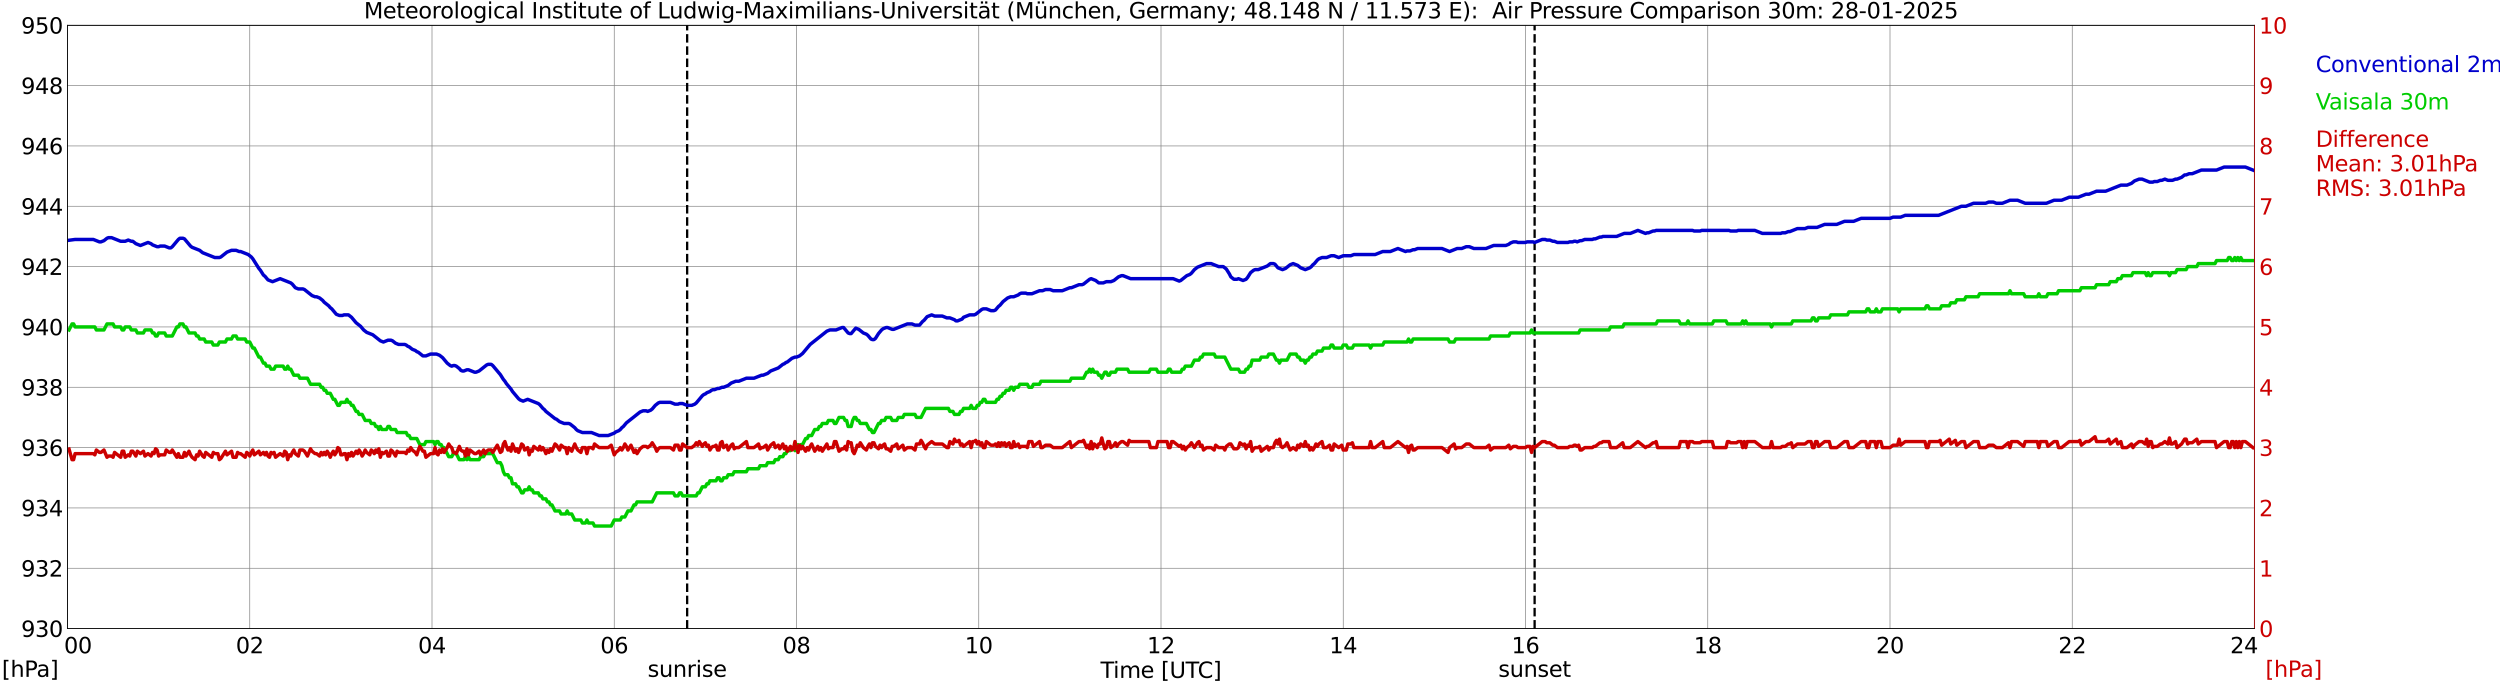 <?xml version="1.0" encoding="utf-8" standalone="no"?>
<!DOCTYPE svg PUBLIC "-//W3C//DTD SVG 1.1//EN"
  "http://www.w3.org/Graphics/SVG/1.1/DTD/svg11.dtd">
<svg xmlns:xlink="http://www.w3.org/1999/xlink" width="1085.4pt" height="296.64pt" viewBox="0 0 1085.4 296.64" xmlns="http://www.w3.org/2000/svg" version="1.1">
 <defs>
  <style type="text/css">*{stroke-linejoin: round; stroke-linecap: butt}</style>
 </defs>
 <g id="figure_1">
  <g id="patch_1">
   <path d="M 0 296.64 
L 1085.4 296.64 
L 1085.4 0 
L 0 0 
z
" style="fill: #ffffff"/>
  </g>
  <g id="axes_1">
   <g id="patch_2">
    <path d="M 29.306 272.909 
L 978.814 272.909 
L 978.814 10.976 
L 29.306 10.976 
z
" style="fill: #ffffff"/>
   </g>
   <g id="patch_3">
    <path d="M 978.814 272.909 
L 978.814 272.909 
L 978.814 10.976 
L 978.814 10.976 
z
" clip-path="url(#pa4bf773bb7)" style="fill: #d3d3d3; opacity: 0.25; stroke: #d3d3d3; stroke-linejoin: miter"/>
   </g>
   <g id="matplotlib.axis_1">
    <g id="xtick_1">
     <g id="line2d_1">
      <path d="M 29.306 272.909 
L 29.306 10.976 
" clip-path="url(#pa4bf773bb7)" style="fill: none; stroke: #808080; stroke-width: 0.3; stroke-linecap: square"/>
     </g>
     <g id="line2d_2"/>
     <g id="text_1">
      <!--    00 -->
      <g transform="translate(18.733 283.627) scale(0.095 -0.095)">
       <defs>
        <path id="DejaVuSans-20" transform="scale(0.016)"/>
        <path id="DejaVuSans-30" d="M 2034 4250 
Q 1547 4250 1301 3770 
Q 1056 3291 1056 2328 
Q 1056 1369 1301 889 
Q 1547 409 2034 409 
Q 2525 409 2770 889 
Q 3016 1369 3016 2328 
Q 3016 3291 2770 3770 
Q 2525 4250 2034 4250 
z
M 2034 4750 
Q 2819 4750 3233 4129 
Q 3647 3509 3647 2328 
Q 3647 1150 3233 529 
Q 2819 -91 2034 -91 
Q 1250 -91 836 529 
Q 422 1150 422 2328 
Q 422 3509 836 4129 
Q 1250 4750 2034 4750 
z
" transform="scale(0.016)"/>
       </defs>
       <use xlink:href="#DejaVuSans-20"/>
       <use xlink:href="#DejaVuSans-20" transform="translate(31.787 0)"/>
       <use xlink:href="#DejaVuSans-20" transform="translate(63.574 0)"/>
       <use xlink:href="#DejaVuSans-30" transform="translate(95.361 0)"/>
       <use xlink:href="#DejaVuSans-30" transform="translate(158.984 0)"/>
      </g>
     </g>
    </g>
    <g id="xtick_2">
     <g id="line2d_3">
      <path d="M 108.431 272.909 
L 108.431 10.976 
" clip-path="url(#pa4bf773bb7)" style="fill: none; stroke: #808080; stroke-width: 0.3; stroke-linecap: square"/>
     </g>
     <g id="line2d_4"/>
     <g id="text_2">
      <!-- 02 -->
      <g transform="translate(102.387 283.627) scale(0.095 -0.095)">
       <defs>
        <path id="DejaVuSans-32" d="M 1228 531 
L 3431 531 
L 3431 0 
L 469 0 
L 469 531 
Q 828 903 1448 1529 
Q 2069 2156 2228 2338 
Q 2531 2678 2651 2914 
Q 2772 3150 2772 3378 
Q 2772 3750 2511 3984 
Q 2250 4219 1831 4219 
Q 1534 4219 1204 4116 
Q 875 4013 500 3803 
L 500 4441 
Q 881 4594 1212 4672 
Q 1544 4750 1819 4750 
Q 2544 4750 2975 4387 
Q 3406 4025 3406 3419 
Q 3406 3131 3298 2873 
Q 3191 2616 2906 2266 
Q 2828 2175 2409 1742 
Q 1991 1309 1228 531 
z
" transform="scale(0.016)"/>
       </defs>
       <use xlink:href="#DejaVuSans-30"/>
       <use xlink:href="#DejaVuSans-32" transform="translate(63.623 0)"/>
      </g>
     </g>
    </g>
    <g id="xtick_3">
     <g id="line2d_5">
      <path d="M 187.557 272.909 
L 187.557 10.976 
" clip-path="url(#pa4bf773bb7)" style="fill: none; stroke: #808080; stroke-width: 0.3; stroke-linecap: square"/>
     </g>
     <g id="line2d_6"/>
     <g id="text_3">
      <!-- 04 -->
      <g transform="translate(181.513 283.627) scale(0.095 -0.095)">
       <defs>
        <path id="DejaVuSans-34" d="M 2419 4116 
L 825 1625 
L 2419 1625 
L 2419 4116 
z
M 2253 4666 
L 3047 4666 
L 3047 1625 
L 3713 1625 
L 3713 1100 
L 3047 1100 
L 3047 0 
L 2419 0 
L 2419 1100 
L 313 1100 
L 313 1709 
L 2253 4666 
z
" transform="scale(0.016)"/>
       </defs>
       <use xlink:href="#DejaVuSans-30"/>
       <use xlink:href="#DejaVuSans-34" transform="translate(63.623 0)"/>
      </g>
     </g>
    </g>
    <g id="xtick_4">
     <g id="line2d_7">
      <path d="M 266.683 272.909 
L 266.683 10.976 
" clip-path="url(#pa4bf773bb7)" style="fill: none; stroke: #808080; stroke-width: 0.3; stroke-linecap: square"/>
     </g>
     <g id="line2d_8"/>
     <g id="text_4">
      <!-- 06 -->
      <g transform="translate(260.638 283.627) scale(0.095 -0.095)">
       <defs>
        <path id="DejaVuSans-36" d="M 2113 2584 
Q 1688 2584 1439 2293 
Q 1191 2003 1191 1497 
Q 1191 994 1439 701 
Q 1688 409 2113 409 
Q 2538 409 2786 701 
Q 3034 994 3034 1497 
Q 3034 2003 2786 2293 
Q 2538 2584 2113 2584 
z
M 3366 4563 
L 3366 3988 
Q 3128 4100 2886 4159 
Q 2644 4219 2406 4219 
Q 1781 4219 1451 3797 
Q 1122 3375 1075 2522 
Q 1259 2794 1537 2939 
Q 1816 3084 2150 3084 
Q 2853 3084 3261 2657 
Q 3669 2231 3669 1497 
Q 3669 778 3244 343 
Q 2819 -91 2113 -91 
Q 1303 -91 875 529 
Q 447 1150 447 2328 
Q 447 3434 972 4092 
Q 1497 4750 2381 4750 
Q 2619 4750 2861 4703 
Q 3103 4656 3366 4563 
z
" transform="scale(0.016)"/>
       </defs>
       <use xlink:href="#DejaVuSans-30"/>
       <use xlink:href="#DejaVuSans-36" transform="translate(63.623 0)"/>
      </g>
     </g>
    </g>
    <g id="xtick_5">
     <g id="line2d_9">
      <path d="M 345.808 272.909 
L 345.808 10.976 
" clip-path="url(#pa4bf773bb7)" style="fill: none; stroke: #808080; stroke-width: 0.3; stroke-linecap: square"/>
     </g>
     <g id="line2d_10"/>
     <g id="text_5">
      <!-- 08 -->
      <g transform="translate(339.764 283.627) scale(0.095 -0.095)">
       <defs>
        <path id="DejaVuSans-38" d="M 2034 2216 
Q 1584 2216 1326 1975 
Q 1069 1734 1069 1313 
Q 1069 891 1326 650 
Q 1584 409 2034 409 
Q 2484 409 2743 651 
Q 3003 894 3003 1313 
Q 3003 1734 2745 1975 
Q 2488 2216 2034 2216 
z
M 1403 2484 
Q 997 2584 770 2862 
Q 544 3141 544 3541 
Q 544 4100 942 4425 
Q 1341 4750 2034 4750 
Q 2731 4750 3128 4425 
Q 3525 4100 3525 3541 
Q 3525 3141 3298 2862 
Q 3072 2584 2669 2484 
Q 3125 2378 3379 2068 
Q 3634 1759 3634 1313 
Q 3634 634 3220 271 
Q 2806 -91 2034 -91 
Q 1263 -91 848 271 
Q 434 634 434 1313 
Q 434 1759 690 2068 
Q 947 2378 1403 2484 
z
M 1172 3481 
Q 1172 3119 1398 2916 
Q 1625 2713 2034 2713 
Q 2441 2713 2670 2916 
Q 2900 3119 2900 3481 
Q 2900 3844 2670 4047 
Q 2441 4250 2034 4250 
Q 1625 4250 1398 4047 
Q 1172 3844 1172 3481 
z
" transform="scale(0.016)"/>
       </defs>
       <use xlink:href="#DejaVuSans-30"/>
       <use xlink:href="#DejaVuSans-38" transform="translate(63.623 0)"/>
      </g>
     </g>
    </g>
    <g id="xtick_6">
     <g id="line2d_11">
      <path d="M 424.934 272.909 
L 424.934 10.976 
" clip-path="url(#pa4bf773bb7)" style="fill: none; stroke: #808080; stroke-width: 0.3; stroke-linecap: square"/>
     </g>
     <g id="line2d_12"/>
     <g id="text_6">
      <!-- 10 -->
      <g transform="translate(418.89 283.627) scale(0.095 -0.095)">
       <defs>
        <path id="DejaVuSans-31" d="M 794 531 
L 1825 531 
L 1825 4091 
L 703 3866 
L 703 4441 
L 1819 4666 
L 2450 4666 
L 2450 531 
L 3481 531 
L 3481 0 
L 794 0 
L 794 531 
z
" transform="scale(0.016)"/>
       </defs>
       <use xlink:href="#DejaVuSans-31"/>
       <use xlink:href="#DejaVuSans-30" transform="translate(63.623 0)"/>
      </g>
     </g>
    </g>
    <g id="xtick_7">
     <g id="line2d_13">
      <path d="M 504.06 272.909 
L 504.06 10.976 
" clip-path="url(#pa4bf773bb7)" style="fill: none; stroke: #808080; stroke-width: 0.3; stroke-linecap: square"/>
     </g>
     <g id="line2d_14"/>
     <g id="text_7">
      <!-- 12 -->
      <g transform="translate(498.015 283.627) scale(0.095 -0.095)">
       <use xlink:href="#DejaVuSans-31"/>
       <use xlink:href="#DejaVuSans-32" transform="translate(63.623 0)"/>
      </g>
     </g>
    </g>
    <g id="xtick_8">
     <g id="line2d_15">
      <path d="M 583.185 272.909 
L 583.185 10.976 
" clip-path="url(#pa4bf773bb7)" style="fill: none; stroke: #808080; stroke-width: 0.3; stroke-linecap: square"/>
     </g>
     <g id="line2d_16"/>
     <g id="text_8">
      <!-- 14 -->
      <g transform="translate(577.141 283.627) scale(0.095 -0.095)">
       <use xlink:href="#DejaVuSans-31"/>
       <use xlink:href="#DejaVuSans-34" transform="translate(63.623 0)"/>
      </g>
     </g>
    </g>
    <g id="xtick_9">
     <g id="line2d_17">
      <path d="M 662.311 272.909 
L 662.311 10.976 
" clip-path="url(#pa4bf773bb7)" style="fill: none; stroke: #808080; stroke-width: 0.3; stroke-linecap: square"/>
     </g>
     <g id="line2d_18"/>
     <g id="text_9">
      <!-- 16 -->
      <g transform="translate(656.267 283.627) scale(0.095 -0.095)">
       <use xlink:href="#DejaVuSans-31"/>
       <use xlink:href="#DejaVuSans-36" transform="translate(63.623 0)"/>
      </g>
     </g>
    </g>
    <g id="xtick_10">
     <g id="line2d_19">
      <path d="M 741.437 272.909 
L 741.437 10.976 
" clip-path="url(#pa4bf773bb7)" style="fill: none; stroke: #808080; stroke-width: 0.3; stroke-linecap: square"/>
     </g>
     <g id="line2d_20"/>
     <g id="text_10">
      <!-- 18 -->
      <g transform="translate(735.392 283.627) scale(0.095 -0.095)">
       <use xlink:href="#DejaVuSans-31"/>
       <use xlink:href="#DejaVuSans-38" transform="translate(63.623 0)"/>
      </g>
     </g>
    </g>
    <g id="xtick_11">
     <g id="line2d_21">
      <path d="M 820.562 272.909 
L 820.562 10.976 
" clip-path="url(#pa4bf773bb7)" style="fill: none; stroke: #808080; stroke-width: 0.3; stroke-linecap: square"/>
     </g>
     <g id="line2d_22"/>
     <g id="text_11">
      <!-- 20 -->
      <g transform="translate(814.518 283.627) scale(0.095 -0.095)">
       <use xlink:href="#DejaVuSans-32"/>
       <use xlink:href="#DejaVuSans-30" transform="translate(63.623 0)"/>
      </g>
     </g>
    </g>
    <g id="xtick_12">
     <g id="line2d_23">
      <path d="M 899.688 272.909 
L 899.688 10.976 
" clip-path="url(#pa4bf773bb7)" style="fill: none; stroke: #808080; stroke-width: 0.3; stroke-linecap: square"/>
     </g>
     <g id="line2d_24"/>
     <g id="text_12">
      <!-- 22 -->
      <g transform="translate(893.644 283.627) scale(0.095 -0.095)">
       <use xlink:href="#DejaVuSans-32"/>
       <use xlink:href="#DejaVuSans-32" transform="translate(63.623 0)"/>
      </g>
     </g>
    </g>
    <g id="xtick_13">
     <g id="line2d_25">
      <path d="M 978.814 272.909 
L 978.814 10.976 
" clip-path="url(#pa4bf773bb7)" style="fill: none; stroke: #808080; stroke-width: 0.3; stroke-linecap: square"/>
     </g>
     <g id="line2d_26"/>
     <g id="text_13">
      <!-- 24    -->
      <g transform="translate(968.241 283.627) scale(0.095 -0.095)">
       <use xlink:href="#DejaVuSans-32"/>
       <use xlink:href="#DejaVuSans-34" transform="translate(63.623 0)"/>
       <use xlink:href="#DejaVuSans-20" transform="translate(127.246 0)"/>
       <use xlink:href="#DejaVuSans-20" transform="translate(159.033 0)"/>
       <use xlink:href="#DejaVuSans-20" transform="translate(190.82 0)"/>
      </g>
     </g>
    </g>
    <g id="text_14">
     <!-- Time [UTC] -->
     <g transform="translate(477.806 294.322) scale(0.095 -0.095)">
      <defs>
       <path id="DejaVuSans-54" d="M -19 4666 
L 3928 4666 
L 3928 4134 
L 2272 4134 
L 2272 0 
L 1638 0 
L 1638 4134 
L -19 4134 
L -19 4666 
z
" transform="scale(0.016)"/>
       <path id="DejaVuSans-69" d="M 603 3500 
L 1178 3500 
L 1178 0 
L 603 0 
L 603 3500 
z
M 603 4863 
L 1178 4863 
L 1178 4134 
L 603 4134 
L 603 4863 
z
" transform="scale(0.016)"/>
       <path id="DejaVuSans-6d" d="M 3328 2828 
Q 3544 3216 3844 3400 
Q 4144 3584 4550 3584 
Q 5097 3584 5394 3201 
Q 5691 2819 5691 2113 
L 5691 0 
L 5113 0 
L 5113 2094 
Q 5113 2597 4934 2840 
Q 4756 3084 4391 3084 
Q 3944 3084 3684 2787 
Q 3425 2491 3425 1978 
L 3425 0 
L 2847 0 
L 2847 2094 
Q 2847 2600 2669 2842 
Q 2491 3084 2119 3084 
Q 1678 3084 1418 2786 
Q 1159 2488 1159 1978 
L 1159 0 
L 581 0 
L 581 3500 
L 1159 3500 
L 1159 2956 
Q 1356 3278 1631 3431 
Q 1906 3584 2284 3584 
Q 2666 3584 2933 3390 
Q 3200 3197 3328 2828 
z
" transform="scale(0.016)"/>
       <path id="DejaVuSans-65" d="M 3597 1894 
L 3597 1613 
L 953 1613 
Q 991 1019 1311 708 
Q 1631 397 2203 397 
Q 2534 397 2845 478 
Q 3156 559 3463 722 
L 3463 178 
Q 3153 47 2828 -22 
Q 2503 -91 2169 -91 
Q 1331 -91 842 396 
Q 353 884 353 1716 
Q 353 2575 817 3079 
Q 1281 3584 2069 3584 
Q 2775 3584 3186 3129 
Q 3597 2675 3597 1894 
z
M 3022 2063 
Q 3016 2534 2758 2815 
Q 2500 3097 2075 3097 
Q 1594 3097 1305 2825 
Q 1016 2553 972 2059 
L 3022 2063 
z
" transform="scale(0.016)"/>
       <path id="DejaVuSans-5b" d="M 550 4863 
L 1875 4863 
L 1875 4416 
L 1125 4416 
L 1125 -397 
L 1875 -397 
L 1875 -844 
L 550 -844 
L 550 4863 
z
" transform="scale(0.016)"/>
       <path id="DejaVuSans-55" d="M 556 4666 
L 1191 4666 
L 1191 1831 
Q 1191 1081 1462 751 
Q 1734 422 2344 422 
Q 2950 422 3222 751 
Q 3494 1081 3494 1831 
L 3494 4666 
L 4128 4666 
L 4128 1753 
Q 4128 841 3676 375 
Q 3225 -91 2344 -91 
Q 1459 -91 1007 375 
Q 556 841 556 1753 
L 556 4666 
z
" transform="scale(0.016)"/>
       <path id="DejaVuSans-43" d="M 4122 4306 
L 4122 3641 
Q 3803 3938 3442 4084 
Q 3081 4231 2675 4231 
Q 1875 4231 1450 3742 
Q 1025 3253 1025 2328 
Q 1025 1406 1450 917 
Q 1875 428 2675 428 
Q 3081 428 3442 575 
Q 3803 722 4122 1019 
L 4122 359 
Q 3791 134 3420 21 
Q 3050 -91 2638 -91 
Q 1578 -91 968 557 
Q 359 1206 359 2328 
Q 359 3453 968 4101 
Q 1578 4750 2638 4750 
Q 3056 4750 3426 4639 
Q 3797 4528 4122 4306 
z
" transform="scale(0.016)"/>
       <path id="DejaVuSans-5d" d="M 1947 4863 
L 1947 -844 
L 622 -844 
L 622 -397 
L 1369 -397 
L 1369 4416 
L 622 4416 
L 622 4863 
L 1947 4863 
z
" transform="scale(0.016)"/>
      </defs>
      <use xlink:href="#DejaVuSans-54"/>
      <use xlink:href="#DejaVuSans-69" transform="translate(57.959 0)"/>
      <use xlink:href="#DejaVuSans-6d" transform="translate(85.742 0)"/>
      <use xlink:href="#DejaVuSans-65" transform="translate(183.154 0)"/>
      <use xlink:href="#DejaVuSans-20" transform="translate(244.678 0)"/>
      <use xlink:href="#DejaVuSans-5b" transform="translate(276.465 0)"/>
      <use xlink:href="#DejaVuSans-55" transform="translate(315.479 0)"/>
      <use xlink:href="#DejaVuSans-54" transform="translate(388.672 0)"/>
      <use xlink:href="#DejaVuSans-43" transform="translate(443.881 0)"/>
      <use xlink:href="#DejaVuSans-5d" transform="translate(513.705 0)"/>
     </g>
    </g>
   </g>
   <g id="matplotlib.axis_2">
    <g id="ytick_1">
     <g id="line2d_27">
      <path d="M 29.306 272.909 
L 978.814 272.909 
" clip-path="url(#pa4bf773bb7)" style="fill: none; stroke: #808080; stroke-width: 0.3; stroke-linecap: square"/>
     </g>
     <g id="line2d_28"/>
     <g id="text_15">
      <!-- 930 -->
      <g transform="translate(9.173 276.518) scale(0.095 -0.095)">
       <defs>
        <path id="DejaVuSans-39" d="M 703 97 
L 703 672 
Q 941 559 1184 500 
Q 1428 441 1663 441 
Q 2288 441 2617 861 
Q 2947 1281 2994 2138 
Q 2813 1869 2534 1725 
Q 2256 1581 1919 1581 
Q 1219 1581 811 2004 
Q 403 2428 403 3163 
Q 403 3881 828 4315 
Q 1253 4750 1959 4750 
Q 2769 4750 3195 4129 
Q 3622 3509 3622 2328 
Q 3622 1225 3098 567 
Q 2575 -91 1691 -91 
Q 1453 -91 1209 -44 
Q 966 3 703 97 
z
M 1959 2075 
Q 2384 2075 2632 2365 
Q 2881 2656 2881 3163 
Q 2881 3666 2632 3958 
Q 2384 4250 1959 4250 
Q 1534 4250 1286 3958 
Q 1038 3666 1038 3163 
Q 1038 2656 1286 2365 
Q 1534 2075 1959 2075 
z
" transform="scale(0.016)"/>
        <path id="DejaVuSans-33" d="M 2597 2516 
Q 3050 2419 3304 2112 
Q 3559 1806 3559 1356 
Q 3559 666 3084 287 
Q 2609 -91 1734 -91 
Q 1441 -91 1130 -33 
Q 819 25 488 141 
L 488 750 
Q 750 597 1062 519 
Q 1375 441 1716 441 
Q 2309 441 2620 675 
Q 2931 909 2931 1356 
Q 2931 1769 2642 2001 
Q 2353 2234 1838 2234 
L 1294 2234 
L 1294 2753 
L 1863 2753 
Q 2328 2753 2575 2939 
Q 2822 3125 2822 3475 
Q 2822 3834 2567 4026 
Q 2313 4219 1838 4219 
Q 1578 4219 1281 4162 
Q 984 4106 628 3988 
L 628 4550 
Q 988 4650 1302 4700 
Q 1616 4750 1894 4750 
Q 2613 4750 3031 4423 
Q 3450 4097 3450 3541 
Q 3450 3153 3228 2886 
Q 3006 2619 2597 2516 
z
" transform="scale(0.016)"/>
       </defs>
       <use xlink:href="#DejaVuSans-39"/>
       <use xlink:href="#DejaVuSans-33" transform="translate(63.623 0)"/>
       <use xlink:href="#DejaVuSans-30" transform="translate(127.246 0)"/>
      </g>
     </g>
    </g>
    <g id="ytick_2">
     <g id="line2d_29">
      <path d="M 29.306 246.715 
L 978.814 246.715 
" clip-path="url(#pa4bf773bb7)" style="fill: none; stroke: #808080; stroke-width: 0.3; stroke-linecap: square"/>
     </g>
     <g id="line2d_30"/>
     <g id="text_16">
      <!-- 932 -->
      <g transform="translate(9.173 250.325) scale(0.095 -0.095)">
       <use xlink:href="#DejaVuSans-39"/>
       <use xlink:href="#DejaVuSans-33" transform="translate(63.623 0)"/>
       <use xlink:href="#DejaVuSans-32" transform="translate(127.246 0)"/>
      </g>
     </g>
    </g>
    <g id="ytick_3">
     <g id="line2d_31">
      <path d="M 29.306 220.522 
L 978.814 220.522 
" clip-path="url(#pa4bf773bb7)" style="fill: none; stroke: #808080; stroke-width: 0.3; stroke-linecap: square"/>
     </g>
     <g id="line2d_32"/>
     <g id="text_17">
      <!-- 934 -->
      <g transform="translate(9.173 224.131) scale(0.095 -0.095)">
       <use xlink:href="#DejaVuSans-39"/>
       <use xlink:href="#DejaVuSans-33" transform="translate(63.623 0)"/>
       <use xlink:href="#DejaVuSans-34" transform="translate(127.246 0)"/>
      </g>
     </g>
    </g>
    <g id="ytick_4">
     <g id="line2d_33">
      <path d="M 29.306 194.329 
L 978.814 194.329 
" clip-path="url(#pa4bf773bb7)" style="fill: none; stroke: #808080; stroke-width: 0.3; stroke-linecap: square"/>
     </g>
     <g id="line2d_34"/>
     <g id="text_18">
      <!-- 936 -->
      <g transform="translate(9.173 197.938) scale(0.095 -0.095)">
       <use xlink:href="#DejaVuSans-39"/>
       <use xlink:href="#DejaVuSans-33" transform="translate(63.623 0)"/>
       <use xlink:href="#DejaVuSans-36" transform="translate(127.246 0)"/>
      </g>
     </g>
    </g>
    <g id="ytick_5">
     <g id="line2d_35">
      <path d="M 29.306 168.136 
L 978.814 168.136 
" clip-path="url(#pa4bf773bb7)" style="fill: none; stroke: #808080; stroke-width: 0.3; stroke-linecap: square"/>
     </g>
     <g id="line2d_36"/>
     <g id="text_19">
      <!-- 938 -->
      <g transform="translate(9.173 171.745) scale(0.095 -0.095)">
       <use xlink:href="#DejaVuSans-39"/>
       <use xlink:href="#DejaVuSans-33" transform="translate(63.623 0)"/>
       <use xlink:href="#DejaVuSans-38" transform="translate(127.246 0)"/>
      </g>
     </g>
    </g>
    <g id="ytick_6">
     <g id="line2d_37">
      <path d="M 29.306 141.942 
L 978.814 141.942 
" clip-path="url(#pa4bf773bb7)" style="fill: none; stroke: #808080; stroke-width: 0.3; stroke-linecap: square"/>
     </g>
     <g id="line2d_38"/>
     <g id="text_20">
      <!-- 940 -->
      <g transform="translate(9.173 145.551) scale(0.095 -0.095)">
       <use xlink:href="#DejaVuSans-39"/>
       <use xlink:href="#DejaVuSans-34" transform="translate(63.623 0)"/>
       <use xlink:href="#DejaVuSans-30" transform="translate(127.246 0)"/>
      </g>
     </g>
    </g>
    <g id="ytick_7">
     <g id="line2d_39">
      <path d="M 29.306 115.749 
L 978.814 115.749 
" clip-path="url(#pa4bf773bb7)" style="fill: none; stroke: #808080; stroke-width: 0.3; stroke-linecap: square"/>
     </g>
     <g id="line2d_40"/>
     <g id="text_21">
      <!-- 942 -->
      <g transform="translate(9.173 119.358) scale(0.095 -0.095)">
       <use xlink:href="#DejaVuSans-39"/>
       <use xlink:href="#DejaVuSans-34" transform="translate(63.623 0)"/>
       <use xlink:href="#DejaVuSans-32" transform="translate(127.246 0)"/>
      </g>
     </g>
    </g>
    <g id="ytick_8">
     <g id="line2d_41">
      <path d="M 29.306 89.556 
L 978.814 89.556 
" clip-path="url(#pa4bf773bb7)" style="fill: none; stroke: #808080; stroke-width: 0.3; stroke-linecap: square"/>
     </g>
     <g id="line2d_42"/>
     <g id="text_22">
      <!-- 944 -->
      <g transform="translate(9.173 93.165) scale(0.095 -0.095)">
       <use xlink:href="#DejaVuSans-39"/>
       <use xlink:href="#DejaVuSans-34" transform="translate(63.623 0)"/>
       <use xlink:href="#DejaVuSans-34" transform="translate(127.246 0)"/>
      </g>
     </g>
    </g>
    <g id="ytick_9">
     <g id="line2d_43">
      <path d="M 29.306 63.362 
L 978.814 63.362 
" clip-path="url(#pa4bf773bb7)" style="fill: none; stroke: #808080; stroke-width: 0.3; stroke-linecap: square"/>
     </g>
     <g id="line2d_44"/>
     <g id="text_23">
      <!-- 946 -->
      <g transform="translate(9.173 66.972) scale(0.095 -0.095)">
       <use xlink:href="#DejaVuSans-39"/>
       <use xlink:href="#DejaVuSans-34" transform="translate(63.623 0)"/>
       <use xlink:href="#DejaVuSans-36" transform="translate(127.246 0)"/>
      </g>
     </g>
    </g>
    <g id="ytick_10">
     <g id="line2d_45">
      <path d="M 29.306 37.169 
L 978.814 37.169 
" clip-path="url(#pa4bf773bb7)" style="fill: none; stroke: #808080; stroke-width: 0.3; stroke-linecap: square"/>
     </g>
     <g id="line2d_46"/>
     <g id="text_24">
      <!-- 948 -->
      <g transform="translate(9.173 40.778) scale(0.095 -0.095)">
       <use xlink:href="#DejaVuSans-39"/>
       <use xlink:href="#DejaVuSans-34" transform="translate(63.623 0)"/>
       <use xlink:href="#DejaVuSans-38" transform="translate(127.246 0)"/>
      </g>
     </g>
    </g>
    <g id="ytick_11">
     <g id="line2d_47">
      <path d="M 29.306 10.976 
L 978.814 10.976 
" clip-path="url(#pa4bf773bb7)" style="fill: none; stroke: #808080; stroke-width: 0.3; stroke-linecap: square"/>
     </g>
     <g id="line2d_48"/>
     <g id="text_25">
      <!-- 950 -->
      <g transform="translate(9.173 14.585) scale(0.095 -0.095)">
       <defs>
        <path id="DejaVuSans-35" d="M 691 4666 
L 3169 4666 
L 3169 4134 
L 1269 4134 
L 1269 2991 
Q 1406 3038 1543 3061 
Q 1681 3084 1819 3084 
Q 2600 3084 3056 2656 
Q 3513 2228 3513 1497 
Q 3513 744 3044 326 
Q 2575 -91 1722 -91 
Q 1428 -91 1123 -41 
Q 819 9 494 109 
L 494 744 
Q 775 591 1075 516 
Q 1375 441 1709 441 
Q 2250 441 2565 725 
Q 2881 1009 2881 1497 
Q 2881 1984 2565 2268 
Q 2250 2553 1709 2553 
Q 1456 2553 1204 2497 
Q 953 2441 691 2322 
L 691 4666 
z
" transform="scale(0.016)"/>
       </defs>
       <use xlink:href="#DejaVuSans-39"/>
       <use xlink:href="#DejaVuSans-35" transform="translate(63.623 0)"/>
       <use xlink:href="#DejaVuSans-30" transform="translate(127.246 0)"/>
      </g>
     </g>
    </g>
   </g>
   <g id="line2d_49">
    <path d="M 298.333 272.909 
L 298.333 10.976 
" clip-path="url(#pa4bf773bb7)" style="fill: none; stroke-dasharray: 3.7,1.6; stroke-dashoffset: 0; stroke: #000000"/>
   </g>
   <g id="line2d_50">
    <path d="M 666.267 272.909 
L 666.267 10.976 
" clip-path="url(#pa4bf773bb7)" style="fill: none; stroke-dasharray: 3.7,1.6; stroke-dashoffset: 0; stroke: #000000"/>
   </g>
   <g id="line2d_51">
    <path d="M 29.306 104.398 
L 32.603 103.962 
L 40.515 103.962 
L 43.153 105.01 
L 43.812 105.01 
L 45.131 104.486 
L 46.45 103.438 
L 47.109 103.176 
L 48.428 103.176 
L 52.384 104.748 
L 54.362 104.748 
L 55.681 104.224 
L 57 104.748 
L 57.659 104.748 
L 58.978 105.795 
L 60.956 106.581 
L 64.253 105.272 
L 65.572 105.795 
L 66.231 106.319 
L 68.209 107.105 
L 68.869 107.105 
L 69.528 106.843 
L 71.506 106.843 
L 73.484 107.629 
L 74.144 107.629 
L 74.803 107.105 
L 77.441 103.962 
L 78.1 103.438 
L 79.419 103.438 
L 80.078 103.7 
L 82.716 106.843 
L 83.375 107.367 
L 86.672 108.677 
L 87.991 109.724 
L 93.266 111.82 
L 95.244 111.82 
L 95.903 111.558 
L 98.541 109.463 
L 100.519 108.677 
L 102.497 108.677 
L 103.816 109.201 
L 104.475 109.201 
L 107.772 110.51 
L 109.091 111.558 
L 109.75 112.344 
L 112.388 116.535 
L 113.047 117.321 
L 114.366 119.416 
L 115.025 119.94 
L 116.344 121.511 
L 118.322 122.297 
L 121.619 120.988 
L 126.235 122.821 
L 126.894 123.345 
L 128.213 124.917 
L 129.532 125.44 
L 131.51 125.44 
L 132.169 125.702 
L 135.466 128.322 
L 136.785 128.846 
L 137.444 128.846 
L 138.763 129.369 
L 140.082 130.417 
L 140.741 131.203 
L 142.719 132.775 
L 143.379 133.56 
L 144.038 134.084 
L 146.016 136.442 
L 147.335 136.966 
L 148.654 136.966 
L 149.313 136.704 
L 151.291 136.704 
L 152.61 137.751 
L 154.588 140.109 
L 156.566 141.68 
L 157.885 143.252 
L 159.204 144.3 
L 161.841 145.347 
L 165.138 147.967 
L 166.457 148.491 
L 168.435 147.705 
L 169.754 147.705 
L 170.413 147.967 
L 171.732 149.014 
L 173.051 149.538 
L 175.688 149.538 
L 176.348 149.8 
L 177.007 150.324 
L 177.666 150.586 
L 178.985 151.634 
L 180.304 152.158 
L 180.963 152.681 
L 181.623 152.943 
L 183.601 154.515 
L 184.92 154.515 
L 186.898 153.729 
L 189.535 153.729 
L 190.854 154.253 
L 192.173 155.301 
L 194.151 157.658 
L 195.47 158.706 
L 196.129 158.968 
L 196.788 158.706 
L 197.448 158.706 
L 198.107 158.968 
L 199.426 160.016 
L 200.085 160.801 
L 200.745 161.063 
L 201.404 161.063 
L 202.723 160.539 
L 203.382 160.539 
L 206.02 161.587 
L 206.679 161.587 
L 207.998 161.063 
L 211.295 158.444 
L 211.954 158.182 
L 213.273 158.182 
L 213.932 158.706 
L 217.229 162.635 
L 218.548 164.73 
L 219.207 165.516 
L 219.867 166.564 
L 221.845 168.921 
L 222.504 169.969 
L 225.142 173.112 
L 225.801 173.636 
L 227.12 174.16 
L 229.098 173.374 
L 233.714 175.208 
L 234.373 175.732 
L 235.692 177.303 
L 236.351 177.827 
L 237.011 178.613 
L 240.967 181.756 
L 241.626 182.018 
L 242.945 183.066 
L 244.923 183.852 
L 246.901 183.852 
L 247.561 184.113 
L 249.539 185.685 
L 250.198 186.471 
L 250.858 186.995 
L 252.836 187.781 
L 256.792 187.781 
L 260.089 189.09 
L 264.045 189.09 
L 266.683 188.042 
L 267.342 187.519 
L 268.661 186.995 
L 269.32 186.471 
L 269.98 185.685 
L 270.639 185.161 
L 271.958 183.59 
L 277.892 178.875 
L 279.211 178.351 
L 280.53 178.351 
L 281.189 178.613 
L 282.508 178.089 
L 283.167 177.565 
L 284.486 175.994 
L 285.805 174.946 
L 286.464 174.684 
L 291.08 174.684 
L 293.058 175.47 
L 294.377 175.47 
L 295.036 175.208 
L 296.355 175.208 
L 298.333 175.994 
L 300.311 175.994 
L 301.63 175.47 
L 302.289 174.946 
L 304.927 171.803 
L 305.586 171.279 
L 306.246 171.017 
L 306.905 170.493 
L 308.224 169.969 
L 308.883 169.445 
L 309.543 169.183 
L 310.202 169.183 
L 311.521 168.659 
L 312.18 168.659 
L 313.499 168.136 
L 314.158 168.136 
L 316.136 167.35 
L 317.455 166.302 
L 319.433 165.516 
L 320.752 165.516 
L 324.049 164.207 
L 327.346 164.207 
L 330.643 162.897 
L 331.302 162.897 
L 333.28 162.111 
L 334.599 161.063 
L 337.896 159.754 
L 339.874 158.182 
L 340.533 157.92 
L 341.193 157.396 
L 341.852 157.134 
L 343.83 155.563 
L 345.149 155.039 
L 345.808 155.039 
L 347.127 154.515 
L 348.446 153.467 
L 351.743 149.538 
L 358.996 143.776 
L 360.315 143.252 
L 362.952 143.252 
L 365.59 142.204 
L 366.249 142.204 
L 368.227 144.562 
L 368.887 144.824 
L 369.546 144.824 
L 371.524 142.466 
L 372.843 142.99 
L 374.821 144.562 
L 376.14 145.085 
L 376.799 145.609 
L 378.118 147.181 
L 378.777 147.443 
L 379.437 147.443 
L 380.096 146.919 
L 381.415 144.824 
L 382.734 143.252 
L 383.393 142.728 
L 384.712 142.204 
L 385.371 142.204 
L 387.349 142.99 
L 388.009 142.99 
L 393.943 140.633 
L 395.921 140.633 
L 397.24 141.156 
L 399.218 141.156 
L 400.537 139.585 
L 401.196 139.061 
L 402.515 137.489 
L 404.493 136.704 
L 405.812 137.227 
L 409.109 137.227 
L 411.087 138.013 
L 412.406 138.013 
L 414.384 138.799 
L 415.043 139.323 
L 415.703 139.323 
L 417.681 138.537 
L 418.34 137.751 
L 420.978 136.704 
L 422.956 136.704 
L 423.615 136.442 
L 426.253 134.346 
L 426.912 134.084 
L 428.231 134.084 
L 430.209 134.87 
L 431.528 134.87 
L 432.187 134.608 
L 433.506 133.037 
L 434.165 132.513 
L 435.484 130.941 
L 437.462 129.369 
L 438.781 128.846 
L 440.1 128.846 
L 442.078 128.06 
L 442.737 127.536 
L 443.397 127.274 
L 445.375 127.274 
L 446.034 127.536 
L 448.012 127.536 
L 451.309 126.226 
L 452.628 126.226 
L 453.947 125.702 
L 455.925 125.702 
L 457.244 126.226 
L 461.2 126.226 
L 464.497 124.917 
L 465.156 124.917 
L 468.453 123.607 
L 469.772 123.607 
L 470.431 123.345 
L 473.069 121.25 
L 473.728 120.988 
L 475.706 121.773 
L 477.025 122.821 
L 479.003 122.821 
L 480.322 122.297 
L 482.3 122.297 
L 483.619 121.773 
L 485.597 120.202 
L 486.916 119.678 
L 487.575 119.678 
L 490.872 120.988 
L 509.335 120.988 
L 511.972 122.035 
L 512.632 121.773 
L 515.269 119.678 
L 516.588 119.154 
L 517.247 118.63 
L 518.566 117.059 
L 519.885 116.011 
L 523.841 114.439 
L 525.819 114.439 
L 529.116 115.749 
L 531.094 115.749 
L 532.413 116.797 
L 533.732 118.892 
L 534.391 120.202 
L 535.71 121.25 
L 537.029 121.25 
L 537.688 120.988 
L 539.666 121.773 
L 540.985 121.25 
L 541.644 120.464 
L 542.963 118.368 
L 544.282 117.321 
L 544.941 117.059 
L 546.26 117.059 
L 550.216 115.487 
L 551.535 114.439 
L 552.854 114.439 
L 553.513 114.701 
L 554.832 116.273 
L 556.81 117.059 
L 558.129 116.535 
L 560.107 114.963 
L 561.426 114.439 
L 563.404 115.225 
L 564.723 116.273 
L 566.701 117.059 
L 568.679 116.273 
L 569.338 115.749 
L 569.998 114.963 
L 570.657 114.439 
L 571.976 112.868 
L 572.635 112.344 
L 573.954 111.82 
L 575.932 111.82 
L 577.91 111.034 
L 579.229 111.034 
L 581.207 111.82 
L 583.185 111.034 
L 586.482 111.034 
L 587.801 110.51 
L 597.032 110.51 
L 600.329 109.201 
L 603.626 109.201 
L 606.923 107.891 
L 610.22 109.201 
L 610.879 108.939 
L 612.198 108.939 
L 613.517 108.415 
L 614.176 108.415 
L 615.495 107.891 
L 626.045 107.891 
L 629.342 109.201 
L 632.639 107.891 
L 634.617 107.891 
L 636.595 107.105 
L 637.914 107.105 
L 639.892 107.891 
L 645.167 107.891 
L 648.464 106.581 
L 653.739 106.581 
L 655.058 106.057 
L 655.717 105.534 
L 657.036 105.01 
L 658.355 105.01 
L 659.014 105.272 
L 662.311 105.272 
L 662.97 105.01 
L 665.608 105.01 
L 666.267 105.272 
L 669.564 103.962 
L 670.883 103.962 
L 671.542 104.224 
L 672.861 104.224 
L 674.18 104.748 
L 674.839 104.748 
L 676.158 105.272 
L 680.774 105.272 
L 681.433 105.01 
L 682.752 105.01 
L 683.411 104.748 
L 684.071 104.748 
L 684.73 105.01 
L 686.049 104.486 
L 686.708 104.486 
L 688.027 103.962 
L 691.324 103.962 
L 691.983 103.7 
L 692.643 103.7 
L 694.621 102.914 
L 695.28 102.914 
L 695.939 102.652 
L 701.874 102.652 
L 705.171 101.343 
L 707.808 101.343 
L 711.105 100.033 
L 714.402 101.343 
L 715.062 101.081 
L 715.721 101.081 
L 717.699 100.295 
L 718.358 100.295 
L 719.018 100.033 
L 734.843 100.033 
L 735.502 100.295 
L 738.14 100.295 
L 738.799 100.033 
L 750.668 100.033 
L 751.327 100.295 
L 753.965 100.295 
L 754.624 100.033 
L 761.878 100.033 
L 765.174 101.343 
L 773.087 101.343 
L 773.746 101.081 
L 775.065 101.081 
L 776.384 100.557 
L 777.043 100.557 
L 780.34 99.247 
L 783.637 99.247 
L 784.956 98.723 
L 788.912 98.723 
L 792.209 97.414 
L 797.484 97.414 
L 800.781 96.104 
L 804.737 96.104 
L 808.034 94.794 
L 820.562 94.794 
L 821.881 94.27 
L 825.178 94.27 
L 827.156 93.485 
L 841.663 93.485 
L 851.553 89.556 
L 853.531 89.556 
L 856.828 88.246 
L 862.103 88.246 
L 863.422 87.722 
L 865.4 87.722 
L 866.719 88.246 
L 869.357 88.246 
L 872.653 86.936 
L 875.95 86.936 
L 879.247 88.246 
L 888.479 88.246 
L 891.775 86.936 
L 895.072 86.936 
L 898.369 85.627 
L 902.326 85.627 
L 905.622 84.317 
L 906.941 84.317 
L 910.238 83.007 
L 914.194 83.007 
L 920.788 80.388 
L 923.426 80.388 
L 925.404 79.602 
L 926.723 78.554 
L 928.701 77.769 
L 930.02 77.769 
L 933.316 79.078 
L 934.635 79.078 
L 935.295 78.816 
L 936.613 78.816 
L 937.932 78.292 
L 938.592 78.292 
L 939.91 77.769 
L 941.229 78.292 
L 943.207 78.292 
L 944.526 77.769 
L 945.185 77.769 
L 947.163 76.983 
L 948.482 75.935 
L 949.142 75.935 
L 950.46 75.411 
L 951.779 75.411 
L 955.735 73.84 
L 962.329 73.84 
L 965.626 72.53 
L 974.857 72.53 
L 978.154 73.84 
L 978.154 73.84 
" clip-path="url(#pa4bf773bb7)" style="fill: none; stroke: #0000cc; stroke-width: 1.5; stroke-linecap: square"/>
   </g>
   <g id="line2d_52">
    <path d="M 29.965 143.252 
L 31.284 140.633 
L 31.943 140.633 
L 32.603 141.942 
L 41.175 141.942 
L 41.834 143.252 
L 45.131 143.252 
L 46.45 140.633 
L 49.087 140.633 
L 49.747 141.942 
L 52.384 141.942 
L 53.043 143.252 
L 53.703 143.252 
L 54.362 141.942 
L 56.34 141.942 
L 57 143.252 
L 58.978 143.252 
L 59.637 144.562 
L 62.275 144.562 
L 62.934 143.252 
L 65.572 143.252 
L 66.231 144.562 
L 66.89 144.562 
L 67.55 145.871 
L 68.209 145.871 
L 68.869 144.562 
L 71.506 144.562 
L 72.166 145.871 
L 74.803 145.871 
L 76.781 141.942 
L 77.441 141.942 
L 78.1 140.633 
L 79.419 140.633 
L 80.078 141.942 
L 80.737 141.942 
L 82.056 144.562 
L 84.694 144.562 
L 85.353 145.871 
L 86.013 145.871 
L 86.672 147.181 
L 88.65 147.181 
L 89.309 148.491 
L 91.947 148.491 
L 92.606 149.8 
L 94.584 149.8 
L 95.244 148.491 
L 97.881 148.491 
L 98.541 147.181 
L 100.519 147.181 
L 101.178 145.871 
L 102.497 145.871 
L 103.156 147.181 
L 106.453 147.181 
L 107.113 148.491 
L 108.431 148.491 
L 109.75 151.11 
L 110.41 151.11 
L 112.388 155.039 
L 113.047 155.039 
L 114.366 157.658 
L 115.025 157.658 
L 115.685 158.968 
L 117.003 158.968 
L 117.663 160.278 
L 118.982 160.278 
L 119.641 158.968 
L 122.938 158.968 
L 123.597 160.278 
L 124.257 160.278 
L 124.916 158.968 
L 125.575 160.278 
L 126.235 160.278 
L 127.553 162.897 
L 129.532 162.897 
L 130.191 164.207 
L 133.488 164.207 
L 134.807 166.826 
L 138.763 166.826 
L 139.422 168.136 
L 140.082 168.136 
L 140.741 169.445 
L 141.4 169.445 
L 142.06 170.755 
L 143.379 170.755 
L 144.697 173.374 
L 145.357 173.374 
L 146.676 175.994 
L 147.335 175.994 
L 147.994 174.684 
L 149.972 174.684 
L 150.632 173.374 
L 151.291 174.684 
L 151.951 174.684 
L 152.61 175.994 
L 153.269 175.994 
L 154.588 178.613 
L 155.247 178.613 
L 155.907 179.923 
L 157.226 179.923 
L 158.544 182.542 
L 160.523 182.542 
L 161.182 183.852 
L 162.501 183.852 
L 163.16 185.161 
L 163.819 185.161 
L 164.479 186.471 
L 165.138 185.161 
L 165.798 186.471 
L 167.776 186.471 
L 168.435 185.161 
L 169.094 185.161 
L 169.754 186.471 
L 171.732 186.471 
L 172.391 187.781 
L 176.348 187.781 
L 177.007 189.09 
L 177.666 189.09 
L 178.326 190.4 
L 180.963 190.4 
L 182.282 193.019 
L 184.26 193.019 
L 184.92 191.71 
L 188.216 191.71 
L 188.876 193.019 
L 189.535 191.71 
L 190.195 191.71 
L 190.854 193.019 
L 191.513 193.019 
L 192.173 194.329 
L 192.832 194.329 
L 194.81 198.258 
L 196.129 198.258 
L 196.788 196.948 
L 198.107 196.948 
L 199.426 199.568 
L 201.404 199.568 
L 202.063 198.258 
L 202.723 199.568 
L 203.382 198.258 
L 204.042 199.568 
L 207.998 199.568 
L 208.657 198.258 
L 209.976 198.258 
L 210.635 196.948 
L 213.932 196.948 
L 215.91 200.877 
L 217.229 200.877 
L 217.889 202.187 
L 218.548 204.806 
L 219.207 206.116 
L 220.526 206.116 
L 221.186 207.426 
L 221.845 207.426 
L 222.504 210.045 
L 223.823 210.045 
L 224.482 211.355 
L 225.142 211.355 
L 226.461 213.974 
L 227.12 213.974 
L 227.779 212.664 
L 229.098 212.664 
L 229.757 211.355 
L 230.417 212.664 
L 231.076 212.664 
L 231.736 213.974 
L 233.714 213.974 
L 234.373 215.284 
L 235.033 215.284 
L 235.692 216.593 
L 237.011 216.593 
L 237.67 217.903 
L 238.329 217.903 
L 238.989 219.213 
L 239.648 219.213 
L 240.967 221.832 
L 242.945 221.832 
L 243.604 223.142 
L 245.583 223.142 
L 246.242 221.832 
L 246.901 223.142 
L 248.22 223.142 
L 249.539 225.761 
L 252.176 225.761 
L 252.836 227.071 
L 254.155 227.071 
L 254.814 225.761 
L 255.473 227.071 
L 257.451 227.071 
L 258.111 228.38 
L 265.364 228.38 
L 266.683 225.761 
L 269.32 225.761 
L 269.98 224.451 
L 271.298 224.451 
L 272.617 221.832 
L 273.936 221.832 
L 275.255 219.213 
L 275.914 219.213 
L 276.573 217.903 
L 283.167 217.903 
L 285.145 213.974 
L 292.399 213.974 
L 293.058 215.284 
L 294.377 215.284 
L 295.036 213.974 
L 295.696 213.974 
L 296.355 215.284 
L 302.289 215.284 
L 302.949 213.974 
L 303.608 213.974 
L 304.927 211.355 
L 306.246 211.355 
L 306.905 210.045 
L 307.564 210.045 
L 308.224 208.735 
L 310.861 208.735 
L 311.521 207.426 
L 312.18 207.426 
L 312.839 208.735 
L 313.499 208.735 
L 314.158 207.426 
L 315.477 207.426 
L 316.136 206.116 
L 318.114 206.116 
L 318.774 204.806 
L 324.049 204.806 
L 324.708 203.497 
L 329.324 203.497 
L 329.983 202.187 
L 332.621 202.187 
L 333.28 200.877 
L 335.918 200.877 
L 336.577 199.568 
L 337.896 199.568 
L 338.555 198.258 
L 339.874 198.258 
L 340.533 196.948 
L 341.193 196.948 
L 341.852 195.639 
L 343.171 195.639 
L 343.83 194.329 
L 344.49 194.329 
L 345.149 195.639 
L 346.468 193.019 
L 347.127 194.329 
L 347.787 193.019 
L 348.446 193.019 
L 349.765 190.4 
L 350.424 190.4 
L 351.083 189.09 
L 352.402 189.09 
L 353.721 186.471 
L 355.04 186.471 
L 355.699 185.161 
L 356.359 185.161 
L 357.018 183.852 
L 358.996 183.852 
L 359.655 182.542 
L 361.634 182.542 
L 362.293 183.852 
L 362.952 183.852 
L 364.271 181.232 
L 366.249 181.232 
L 366.909 182.542 
L 367.568 182.542 
L 368.227 185.161 
L 369.546 185.161 
L 370.206 182.542 
L 370.865 181.232 
L 371.524 181.232 
L 372.184 182.542 
L 372.843 182.542 
L 373.502 183.852 
L 376.14 183.852 
L 377.459 186.471 
L 378.118 186.471 
L 378.777 187.781 
L 379.437 187.781 
L 381.415 183.852 
L 382.074 183.852 
L 382.734 182.542 
L 384.053 182.542 
L 384.712 181.232 
L 386.69 181.232 
L 387.349 182.542 
L 389.328 182.542 
L 389.987 181.232 
L 391.965 181.232 
L 392.624 179.923 
L 397.24 179.923 
L 397.899 181.232 
L 399.878 181.232 
L 401.856 177.303 
L 411.746 177.303 
L 412.406 178.613 
L 413.725 178.613 
L 414.384 179.923 
L 416.362 179.923 
L 417.022 178.613 
L 417.681 178.613 
L 418.34 177.303 
L 420.978 177.303 
L 421.637 175.994 
L 422.297 177.303 
L 423.615 177.303 
L 424.275 175.994 
L 424.934 175.994 
L 425.593 174.684 
L 426.253 174.684 
L 426.912 173.374 
L 427.572 173.374 
L 428.231 174.684 
L 432.187 174.684 
L 432.847 173.374 
L 433.506 173.374 
L 434.165 172.065 
L 434.825 172.065 
L 435.484 170.755 
L 436.144 170.755 
L 436.803 169.445 
L 438.122 169.445 
L 438.781 168.136 
L 439.44 168.136 
L 440.1 169.445 
L 440.759 168.136 
L 442.078 168.136 
L 442.737 166.826 
L 446.034 166.826 
L 446.694 168.136 
L 448.012 168.136 
L 448.672 166.826 
L 451.309 166.826 
L 451.969 165.516 
L 464.497 165.516 
L 465.156 164.207 
L 470.431 164.207 
L 471.75 161.587 
L 472.409 161.587 
L 473.069 160.278 
L 473.728 161.587 
L 474.388 160.278 
L 475.047 161.587 
L 476.366 161.587 
L 477.025 162.897 
L 477.685 162.897 
L 478.344 164.207 
L 479.663 161.587 
L 480.322 161.587 
L 480.981 162.897 
L 481.641 162.897 
L 482.3 161.587 
L 484.278 161.587 
L 484.938 160.278 
L 489.553 160.278 
L 490.213 161.587 
L 498.785 161.587 
L 499.444 160.278 
L 502.082 160.278 
L 502.741 161.587 
L 506.697 161.587 
L 507.357 160.278 
L 508.016 160.278 
L 508.675 161.587 
L 512.632 161.587 
L 513.291 160.278 
L 513.95 160.278 
L 514.61 158.968 
L 517.247 158.968 
L 518.566 156.349 
L 520.544 156.349 
L 521.204 155.039 
L 521.863 155.039 
L 522.522 153.729 
L 527.138 153.729 
L 527.797 155.039 
L 531.754 155.039 
L 534.391 160.278 
L 537.688 160.278 
L 538.348 161.587 
L 540.326 161.587 
L 540.985 160.278 
L 541.644 160.278 
L 542.304 158.968 
L 542.963 158.968 
L 543.623 156.349 
L 546.919 156.349 
L 547.579 155.039 
L 550.216 155.039 
L 550.876 153.729 
L 552.854 153.729 
L 554.173 156.349 
L 554.832 156.349 
L 555.491 157.658 
L 556.151 156.349 
L 558.788 156.349 
L 560.107 153.729 
L 562.745 153.729 
L 563.404 155.039 
L 564.063 155.039 
L 564.723 156.349 
L 566.042 156.349 
L 566.701 157.658 
L 567.36 156.349 
L 568.02 156.349 
L 568.679 155.039 
L 569.338 155.039 
L 569.998 153.729 
L 571.317 153.729 
L 571.976 152.42 
L 573.954 152.42 
L 574.613 151.11 
L 577.251 151.11 
L 577.91 149.8 
L 578.57 149.8 
L 579.229 151.11 
L 582.526 151.11 
L 583.185 149.8 
L 584.504 149.8 
L 585.164 151.11 
L 587.142 151.11 
L 587.801 149.8 
L 594.395 149.8 
L 595.054 151.11 
L 595.714 149.8 
L 600.329 149.8 
L 600.989 148.491 
L 610.879 148.491 
L 611.539 147.181 
L 612.198 148.491 
L 612.858 148.491 
L 613.517 147.181 
L 628.683 147.181 
L 629.342 148.491 
L 631.32 148.491 
L 631.98 147.181 
L 646.486 147.181 
L 647.145 145.871 
L 655.058 145.871 
L 655.717 144.562 
L 664.289 144.562 
L 664.949 143.252 
L 665.608 144.562 
L 685.389 144.562 
L 686.049 143.252 
L 698.577 143.252 
L 699.236 141.942 
L 704.511 141.942 
L 705.171 140.633 
L 719.018 140.633 
L 719.677 139.323 
L 728.909 139.323 
L 729.568 140.633 
L 732.205 140.633 
L 732.865 139.323 
L 733.524 140.633 
L 743.415 140.633 
L 744.074 139.323 
L 749.349 139.323 
L 750.009 140.633 
L 755.943 140.633 
L 756.602 139.323 
L 757.262 140.633 
L 757.921 139.323 
L 758.581 140.633 
L 768.471 140.633 
L 769.131 141.942 
L 769.79 140.633 
L 777.703 140.633 
L 778.362 139.323 
L 786.275 139.323 
L 786.934 138.013 
L 787.593 138.013 
L 788.253 139.323 
L 788.912 139.323 
L 789.572 138.013 
L 794.187 138.013 
L 794.847 136.704 
L 802.1 136.704 
L 802.759 135.394 
L 810.012 135.394 
L 810.672 134.084 
L 811.331 134.084 
L 811.99 135.394 
L 813.969 135.394 
L 814.628 134.084 
L 815.287 135.394 
L 816.606 135.394 
L 817.265 134.084 
L 823.859 134.084 
L 824.519 135.394 
L 825.178 134.084 
L 835.728 134.084 
L 836.388 132.775 
L 837.047 132.775 
L 837.706 134.084 
L 842.322 134.084 
L 842.981 132.775 
L 846.278 132.775 
L 846.938 131.465 
L 848.916 131.465 
L 849.575 130.155 
L 852.872 130.155 
L 853.531 128.846 
L 858.806 128.846 
L 859.466 127.536 
L 871.994 127.536 
L 872.653 126.226 
L 873.313 127.536 
L 878.588 127.536 
L 879.247 128.846 
L 884.522 128.846 
L 885.182 127.536 
L 885.841 128.846 
L 888.479 128.846 
L 889.138 127.536 
L 893.094 127.536 
L 893.754 126.226 
L 902.985 126.226 
L 903.644 124.917 
L 909.579 124.917 
L 910.238 123.607 
L 915.513 123.607 
L 916.173 122.297 
L 918.81 122.297 
L 919.469 120.988 
L 920.788 120.988 
L 921.448 119.678 
L 925.404 119.678 
L 926.063 118.368 
L 931.338 118.368 
L 931.998 119.678 
L 932.657 118.368 
L 933.316 119.678 
L 933.976 119.678 
L 934.635 118.368 
L 941.229 118.368 
L 941.888 119.678 
L 942.548 118.368 
L 944.526 118.368 
L 945.185 117.059 
L 949.142 117.059 
L 949.801 115.749 
L 953.757 115.749 
L 954.417 114.439 
L 961.67 114.439 
L 962.329 113.13 
L 966.945 113.13 
L 967.604 111.82 
L 968.264 111.82 
L 968.923 113.13 
L 969.582 113.13 
L 970.242 111.82 
L 970.901 113.13 
L 971.561 111.82 
L 972.22 113.13 
L 972.879 111.82 
L 973.539 113.13 
L 978.154 113.13 
L 978.154 113.13 
" clip-path="url(#pa4bf773bb7)" style="fill: none; stroke: #00cc00; stroke-width: 1.5; stroke-linecap: square"/>
   </g>
   <g id="patch_4">
    <path d="M 29.306 272.909 
L 29.306 10.976 
" style="fill: none; stroke: #000000; stroke-width: 0.3; stroke-linejoin: miter; stroke-linecap: square"/>
   </g>
   <g id="patch_5">
    <path d="M 978.814 272.909 
L 978.814 10.976 
" style="fill: none; stroke: #000000; stroke-width: 0.3; stroke-linejoin: miter; stroke-linecap: square"/>
   </g>
   <g id="patch_6">
    <path d="M 29.306 272.909 
L 978.814 272.909 
" style="fill: none; stroke: #000000; stroke-width: 0.3; stroke-linejoin: miter; stroke-linecap: square"/>
   </g>
   <g id="patch_7">
    <path d="M 29.306 10.976 
L 978.814 10.976 
" style="fill: none; stroke: #000000; stroke-width: 0.3; stroke-linejoin: miter; stroke-linecap: square"/>
   </g>
   <g id="text_26">
    <!-- sunrise -->
    <g transform="translate(281.168 293.863) scale(0.095 -0.095)">
     <defs>
      <path id="DejaVuSans-73" d="M 2834 3397 
L 2834 2853 
Q 2591 2978 2328 3040 
Q 2066 3103 1784 3103 
Q 1356 3103 1142 2972 
Q 928 2841 928 2578 
Q 928 2378 1081 2264 
Q 1234 2150 1697 2047 
L 1894 2003 
Q 2506 1872 2764 1633 
Q 3022 1394 3022 966 
Q 3022 478 2636 193 
Q 2250 -91 1575 -91 
Q 1294 -91 989 -36 
Q 684 19 347 128 
L 347 722 
Q 666 556 975 473 
Q 1284 391 1588 391 
Q 1994 391 2212 530 
Q 2431 669 2431 922 
Q 2431 1156 2273 1281 
Q 2116 1406 1581 1522 
L 1381 1569 
Q 847 1681 609 1914 
Q 372 2147 372 2553 
Q 372 3047 722 3315 
Q 1072 3584 1716 3584 
Q 2034 3584 2315 3537 
Q 2597 3491 2834 3397 
z
" transform="scale(0.016)"/>
      <path id="DejaVuSans-75" d="M 544 1381 
L 544 3500 
L 1119 3500 
L 1119 1403 
Q 1119 906 1312 657 
Q 1506 409 1894 409 
Q 2359 409 2629 706 
Q 2900 1003 2900 1516 
L 2900 3500 
L 3475 3500 
L 3475 0 
L 2900 0 
L 2900 538 
Q 2691 219 2414 64 
Q 2138 -91 1772 -91 
Q 1169 -91 856 284 
Q 544 659 544 1381 
z
M 1991 3584 
L 1991 3584 
z
" transform="scale(0.016)"/>
      <path id="DejaVuSans-6e" d="M 3513 2113 
L 3513 0 
L 2938 0 
L 2938 2094 
Q 2938 2591 2744 2837 
Q 2550 3084 2163 3084 
Q 1697 3084 1428 2787 
Q 1159 2491 1159 1978 
L 1159 0 
L 581 0 
L 581 3500 
L 1159 3500 
L 1159 2956 
Q 1366 3272 1645 3428 
Q 1925 3584 2291 3584 
Q 2894 3584 3203 3211 
Q 3513 2838 3513 2113 
z
" transform="scale(0.016)"/>
      <path id="DejaVuSans-72" d="M 2631 2963 
Q 2534 3019 2420 3045 
Q 2306 3072 2169 3072 
Q 1681 3072 1420 2755 
Q 1159 2438 1159 1844 
L 1159 0 
L 581 0 
L 581 3500 
L 1159 3500 
L 1159 2956 
Q 1341 3275 1631 3429 
Q 1922 3584 2338 3584 
Q 2397 3584 2469 3576 
Q 2541 3569 2628 3553 
L 2631 2963 
z
" transform="scale(0.016)"/>
     </defs>
     <use xlink:href="#DejaVuSans-73"/>
     <use xlink:href="#DejaVuSans-75" transform="translate(52.1 0)"/>
     <use xlink:href="#DejaVuSans-6e" transform="translate(115.479 0)"/>
     <use xlink:href="#DejaVuSans-72" transform="translate(178.857 0)"/>
     <use xlink:href="#DejaVuSans-69" transform="translate(219.971 0)"/>
     <use xlink:href="#DejaVuSans-73" transform="translate(247.754 0)"/>
     <use xlink:href="#DejaVuSans-65" transform="translate(299.854 0)"/>
    </g>
   </g>
   <g id="text_27">
    <!-- sunset -->
    <g transform="translate(650.513 293.863) scale(0.095 -0.095)">
     <defs>
      <path id="DejaVuSans-74" d="M 1172 4494 
L 1172 3500 
L 2356 3500 
L 2356 3053 
L 1172 3053 
L 1172 1153 
Q 1172 725 1289 603 
Q 1406 481 1766 481 
L 2356 481 
L 2356 0 
L 1766 0 
Q 1100 0 847 248 
Q 594 497 594 1153 
L 594 3053 
L 172 3053 
L 172 3500 
L 594 3500 
L 594 4494 
L 1172 4494 
z
" transform="scale(0.016)"/>
     </defs>
     <use xlink:href="#DejaVuSans-73"/>
     <use xlink:href="#DejaVuSans-75" transform="translate(52.1 0)"/>
     <use xlink:href="#DejaVuSans-6e" transform="translate(115.479 0)"/>
     <use xlink:href="#DejaVuSans-73" transform="translate(178.857 0)"/>
     <use xlink:href="#DejaVuSans-65" transform="translate(230.957 0)"/>
     <use xlink:href="#DejaVuSans-74" transform="translate(292.48 0)"/>
    </g>
   </g>
   <g id="text_28">
    <!-- [hPa] -->
    <g transform="translate(0.821 293.863) scale(0.095 -0.095)">
     <defs>
      <path id="DejaVuSans-68" d="M 3513 2113 
L 3513 0 
L 2938 0 
L 2938 2094 
Q 2938 2591 2744 2837 
Q 2550 3084 2163 3084 
Q 1697 3084 1428 2787 
Q 1159 2491 1159 1978 
L 1159 0 
L 581 0 
L 581 4863 
L 1159 4863 
L 1159 2956 
Q 1366 3272 1645 3428 
Q 1925 3584 2291 3584 
Q 2894 3584 3203 3211 
Q 3513 2838 3513 2113 
z
" transform="scale(0.016)"/>
      <path id="DejaVuSans-50" d="M 1259 4147 
L 1259 2394 
L 2053 2394 
Q 2494 2394 2734 2622 
Q 2975 2850 2975 3272 
Q 2975 3691 2734 3919 
Q 2494 4147 2053 4147 
L 1259 4147 
z
M 628 4666 
L 2053 4666 
Q 2838 4666 3239 4311 
Q 3641 3956 3641 3272 
Q 3641 2581 3239 2228 
Q 2838 1875 2053 1875 
L 1259 1875 
L 1259 0 
L 628 0 
L 628 4666 
z
" transform="scale(0.016)"/>
      <path id="DejaVuSans-61" d="M 2194 1759 
Q 1497 1759 1228 1600 
Q 959 1441 959 1056 
Q 959 750 1161 570 
Q 1363 391 1709 391 
Q 2188 391 2477 730 
Q 2766 1069 2766 1631 
L 2766 1759 
L 2194 1759 
z
M 3341 1997 
L 3341 0 
L 2766 0 
L 2766 531 
Q 2569 213 2275 61 
Q 1981 -91 1556 -91 
Q 1019 -91 701 211 
Q 384 513 384 1019 
Q 384 1609 779 1909 
Q 1175 2209 1959 2209 
L 2766 2209 
L 2766 2266 
Q 2766 2663 2505 2880 
Q 2244 3097 1772 3097 
Q 1472 3097 1187 3025 
Q 903 2953 641 2809 
L 641 3341 
Q 956 3463 1253 3523 
Q 1550 3584 1831 3584 
Q 2591 3584 2966 3190 
Q 3341 2797 3341 1997 
z
" transform="scale(0.016)"/>
     </defs>
     <use xlink:href="#DejaVuSans-5b"/>
     <use xlink:href="#DejaVuSans-68" transform="translate(39.014 0)"/>
     <use xlink:href="#DejaVuSans-50" transform="translate(102.393 0)"/>
     <use xlink:href="#DejaVuSans-61" transform="translate(158.195 0)"/>
     <use xlink:href="#DejaVuSans-5d" transform="translate(219.475 0)"/>
    </g>
   </g>
   <g id="text_29">
    <!-- Conventional 2m -->
    <g style="fill: #0000cc" transform="translate(1005.4 31.291) scale(0.095 -0.095)">
     <defs>
      <path id="DejaVuSans-6f" d="M 1959 3097 
Q 1497 3097 1228 2736 
Q 959 2375 959 1747 
Q 959 1119 1226 758 
Q 1494 397 1959 397 
Q 2419 397 2687 759 
Q 2956 1122 2956 1747 
Q 2956 2369 2687 2733 
Q 2419 3097 1959 3097 
z
M 1959 3584 
Q 2709 3584 3137 3096 
Q 3566 2609 3566 1747 
Q 3566 888 3137 398 
Q 2709 -91 1959 -91 
Q 1206 -91 779 398 
Q 353 888 353 1747 
Q 353 2609 779 3096 
Q 1206 3584 1959 3584 
z
" transform="scale(0.016)"/>
      <path id="DejaVuSans-76" d="M 191 3500 
L 800 3500 
L 1894 563 
L 2988 3500 
L 3597 3500 
L 2284 0 
L 1503 0 
L 191 3500 
z
" transform="scale(0.016)"/>
      <path id="DejaVuSans-6c" d="M 603 4863 
L 1178 4863 
L 1178 0 
L 603 0 
L 603 4863 
z
" transform="scale(0.016)"/>
     </defs>
     <use xlink:href="#DejaVuSans-43"/>
     <use xlink:href="#DejaVuSans-6f" transform="translate(69.824 0)"/>
     <use xlink:href="#DejaVuSans-6e" transform="translate(131.006 0)"/>
     <use xlink:href="#DejaVuSans-76" transform="translate(194.385 0)"/>
     <use xlink:href="#DejaVuSans-65" transform="translate(253.564 0)"/>
     <use xlink:href="#DejaVuSans-6e" transform="translate(315.088 0)"/>
     <use xlink:href="#DejaVuSans-74" transform="translate(378.467 0)"/>
     <use xlink:href="#DejaVuSans-69" transform="translate(417.676 0)"/>
     <use xlink:href="#DejaVuSans-6f" transform="translate(445.459 0)"/>
     <use xlink:href="#DejaVuSans-6e" transform="translate(506.641 0)"/>
     <use xlink:href="#DejaVuSans-61" transform="translate(570.02 0)"/>
     <use xlink:href="#DejaVuSans-6c" transform="translate(631.299 0)"/>
     <use xlink:href="#DejaVuSans-20" transform="translate(659.082 0)"/>
     <use xlink:href="#DejaVuSans-32" transform="translate(690.869 0)"/>
     <use xlink:href="#DejaVuSans-6d" transform="translate(754.492 0)"/>
    </g>
   </g>
   <g id="text_30">
    <!-- Vaisala 30m -->
    <g style="fill: #00cc00" transform="translate(1005.4 47.531) scale(0.095 -0.095)">
     <defs>
      <path id="DejaVuSans-56" d="M 1831 0 
L 50 4666 
L 709 4666 
L 2188 738 
L 3669 4666 
L 4325 4666 
L 2547 0 
L 1831 0 
z
" transform="scale(0.016)"/>
     </defs>
     <use xlink:href="#DejaVuSans-56"/>
     <use xlink:href="#DejaVuSans-61" transform="translate(60.658 0)"/>
     <use xlink:href="#DejaVuSans-69" transform="translate(121.938 0)"/>
     <use xlink:href="#DejaVuSans-73" transform="translate(149.721 0)"/>
     <use xlink:href="#DejaVuSans-61" transform="translate(201.82 0)"/>
     <use xlink:href="#DejaVuSans-6c" transform="translate(263.1 0)"/>
     <use xlink:href="#DejaVuSans-61" transform="translate(290.883 0)"/>
     <use xlink:href="#DejaVuSans-20" transform="translate(352.162 0)"/>
     <use xlink:href="#DejaVuSans-33" transform="translate(383.949 0)"/>
     <use xlink:href="#DejaVuSans-30" transform="translate(447.572 0)"/>
     <use xlink:href="#DejaVuSans-6d" transform="translate(511.195 0)"/>
    </g>
   </g>
   <g id="text_31">
    <!-- Difference -->
    <g style="fill: #cc0000" transform="translate(1005.4 63.771) scale(0.095 -0.095)">
     <defs>
      <path id="DejaVuSans-44" d="M 1259 4147 
L 1259 519 
L 2022 519 
Q 2988 519 3436 956 
Q 3884 1394 3884 2338 
Q 3884 3275 3436 3711 
Q 2988 4147 2022 4147 
L 1259 4147 
z
M 628 4666 
L 1925 4666 
Q 3281 4666 3915 4102 
Q 4550 3538 4550 2338 
Q 4550 1131 3912 565 
Q 3275 0 1925 0 
L 628 0 
L 628 4666 
z
" transform="scale(0.016)"/>
      <path id="DejaVuSans-66" d="M 2375 4863 
L 2375 4384 
L 1825 4384 
Q 1516 4384 1395 4259 
Q 1275 4134 1275 3809 
L 1275 3500 
L 2222 3500 
L 2222 3053 
L 1275 3053 
L 1275 0 
L 697 0 
L 697 3053 
L 147 3053 
L 147 3500 
L 697 3500 
L 697 3744 
Q 697 4328 969 4595 
Q 1241 4863 1831 4863 
L 2375 4863 
z
" transform="scale(0.016)"/>
      <path id="DejaVuSans-63" d="M 3122 3366 
L 3122 2828 
Q 2878 2963 2633 3030 
Q 2388 3097 2138 3097 
Q 1578 3097 1268 2742 
Q 959 2388 959 1747 
Q 959 1106 1268 751 
Q 1578 397 2138 397 
Q 2388 397 2633 464 
Q 2878 531 3122 666 
L 3122 134 
Q 2881 22 2623 -34 
Q 2366 -91 2075 -91 
Q 1284 -91 818 406 
Q 353 903 353 1747 
Q 353 2603 823 3093 
Q 1294 3584 2113 3584 
Q 2378 3584 2631 3529 
Q 2884 3475 3122 3366 
z
" transform="scale(0.016)"/>
     </defs>
     <use xlink:href="#DejaVuSans-44"/>
     <use xlink:href="#DejaVuSans-69" transform="translate(77.002 0)"/>
     <use xlink:href="#DejaVuSans-66" transform="translate(104.785 0)"/>
     <use xlink:href="#DejaVuSans-66" transform="translate(139.99 0)"/>
     <use xlink:href="#DejaVuSans-65" transform="translate(175.195 0)"/>
     <use xlink:href="#DejaVuSans-72" transform="translate(236.719 0)"/>
     <use xlink:href="#DejaVuSans-65" transform="translate(275.582 0)"/>
     <use xlink:href="#DejaVuSans-6e" transform="translate(337.105 0)"/>
     <use xlink:href="#DejaVuSans-63" transform="translate(400.484 0)"/>
     <use xlink:href="#DejaVuSans-65" transform="translate(455.465 0)"/>
    </g>
    <!-- Mean: 3.01hPa -->
    <g style="fill: #cc0000" transform="translate(1005.4 74.408) scale(0.095 -0.095)">
     <defs>
      <path id="DejaVuSans-4d" d="M 628 4666 
L 1569 4666 
L 2759 1491 
L 3956 4666 
L 4897 4666 
L 4897 0 
L 4281 0 
L 4281 4097 
L 3078 897 
L 2444 897 
L 1241 4097 
L 1241 0 
L 628 0 
L 628 4666 
z
" transform="scale(0.016)"/>
      <path id="DejaVuSans-3a" d="M 750 794 
L 1409 794 
L 1409 0 
L 750 0 
L 750 794 
z
M 750 3309 
L 1409 3309 
L 1409 2516 
L 750 2516 
L 750 3309 
z
" transform="scale(0.016)"/>
      <path id="DejaVuSans-2e" d="M 684 794 
L 1344 794 
L 1344 0 
L 684 0 
L 684 794 
z
" transform="scale(0.016)"/>
     </defs>
     <use xlink:href="#DejaVuSans-4d"/>
     <use xlink:href="#DejaVuSans-65" transform="translate(86.279 0)"/>
     <use xlink:href="#DejaVuSans-61" transform="translate(147.803 0)"/>
     <use xlink:href="#DejaVuSans-6e" transform="translate(209.082 0)"/>
     <use xlink:href="#DejaVuSans-3a" transform="translate(272.461 0)"/>
     <use xlink:href="#DejaVuSans-20" transform="translate(306.152 0)"/>
     <use xlink:href="#DejaVuSans-33" transform="translate(337.939 0)"/>
     <use xlink:href="#DejaVuSans-2e" transform="translate(401.562 0)"/>
     <use xlink:href="#DejaVuSans-30" transform="translate(433.35 0)"/>
     <use xlink:href="#DejaVuSans-31" transform="translate(496.973 0)"/>
     <use xlink:href="#DejaVuSans-68" transform="translate(560.596 0)"/>
     <use xlink:href="#DejaVuSans-50" transform="translate(623.975 0)"/>
     <use xlink:href="#DejaVuSans-61" transform="translate(679.777 0)"/>
    </g>
    <!-- RMS: 3.01hPa -->
    <g style="fill: #cc0000" transform="translate(1005.4 85.046) scale(0.095 -0.095)">
     <defs>
      <path id="DejaVuSans-52" d="M 2841 2188 
Q 3044 2119 3236 1894 
Q 3428 1669 3622 1275 
L 4263 0 
L 3584 0 
L 2988 1197 
Q 2756 1666 2539 1819 
Q 2322 1972 1947 1972 
L 1259 1972 
L 1259 0 
L 628 0 
L 628 4666 
L 2053 4666 
Q 2853 4666 3247 4331 
Q 3641 3997 3641 3322 
Q 3641 2881 3436 2590 
Q 3231 2300 2841 2188 
z
M 1259 4147 
L 1259 2491 
L 2053 2491 
Q 2509 2491 2742 2702 
Q 2975 2913 2975 3322 
Q 2975 3731 2742 3939 
Q 2509 4147 2053 4147 
L 1259 4147 
z
" transform="scale(0.016)"/>
      <path id="DejaVuSans-53" d="M 3425 4513 
L 3425 3897 
Q 3066 4069 2747 4153 
Q 2428 4238 2131 4238 
Q 1616 4238 1336 4038 
Q 1056 3838 1056 3469 
Q 1056 3159 1242 3001 
Q 1428 2844 1947 2747 
L 2328 2669 
Q 3034 2534 3370 2195 
Q 3706 1856 3706 1288 
Q 3706 609 3251 259 
Q 2797 -91 1919 -91 
Q 1588 -91 1214 -16 
Q 841 59 441 206 
L 441 856 
Q 825 641 1194 531 
Q 1563 422 1919 422 
Q 2459 422 2753 634 
Q 3047 847 3047 1241 
Q 3047 1584 2836 1778 
Q 2625 1972 2144 2069 
L 1759 2144 
Q 1053 2284 737 2584 
Q 422 2884 422 3419 
Q 422 4038 858 4394 
Q 1294 4750 2059 4750 
Q 2388 4750 2728 4690 
Q 3069 4631 3425 4513 
z
" transform="scale(0.016)"/>
     </defs>
     <use xlink:href="#DejaVuSans-52"/>
     <use xlink:href="#DejaVuSans-4d" transform="translate(69.482 0)"/>
     <use xlink:href="#DejaVuSans-53" transform="translate(155.762 0)"/>
     <use xlink:href="#DejaVuSans-3a" transform="translate(219.238 0)"/>
     <use xlink:href="#DejaVuSans-20" transform="translate(252.93 0)"/>
     <use xlink:href="#DejaVuSans-33" transform="translate(284.717 0)"/>
     <use xlink:href="#DejaVuSans-2e" transform="translate(348.34 0)"/>
     <use xlink:href="#DejaVuSans-30" transform="translate(380.127 0)"/>
     <use xlink:href="#DejaVuSans-31" transform="translate(443.75 0)"/>
     <use xlink:href="#DejaVuSans-68" transform="translate(507.373 0)"/>
     <use xlink:href="#DejaVuSans-50" transform="translate(570.752 0)"/>
     <use xlink:href="#DejaVuSans-61" transform="translate(626.555 0)"/>
    </g>
   </g>
   <g id="text_32">
    <!-- Meteorological Institute of Ludwig-Maximilians-Universität (München, Germany; 48.148 N / 11.573 E):  Air Pressure Comparison 30m: 28-01-2025 -->
    <g transform="translate(158.02 7.976) scale(0.095 -0.095)">
     <defs>
      <path id="DejaVuSans-67" d="M 2906 1791 
Q 2906 2416 2648 2759 
Q 2391 3103 1925 3103 
Q 1463 3103 1205 2759 
Q 947 2416 947 1791 
Q 947 1169 1205 825 
Q 1463 481 1925 481 
Q 2391 481 2648 825 
Q 2906 1169 2906 1791 
z
M 3481 434 
Q 3481 -459 3084 -895 
Q 2688 -1331 1869 -1331 
Q 1566 -1331 1297 -1286 
Q 1028 -1241 775 -1147 
L 775 -588 
Q 1028 -725 1275 -790 
Q 1522 -856 1778 -856 
Q 2344 -856 2625 -561 
Q 2906 -266 2906 331 
L 2906 616 
Q 2728 306 2450 153 
Q 2172 0 1784 0 
Q 1141 0 747 490 
Q 353 981 353 1791 
Q 353 2603 747 3093 
Q 1141 3584 1784 3584 
Q 2172 3584 2450 3431 
Q 2728 3278 2906 2969 
L 2906 3500 
L 3481 3500 
L 3481 434 
z
" transform="scale(0.016)"/>
      <path id="DejaVuSans-49" d="M 628 4666 
L 1259 4666 
L 1259 0 
L 628 0 
L 628 4666 
z
" transform="scale(0.016)"/>
      <path id="DejaVuSans-4c" d="M 628 4666 
L 1259 4666 
L 1259 531 
L 3531 531 
L 3531 0 
L 628 0 
L 628 4666 
z
" transform="scale(0.016)"/>
      <path id="DejaVuSans-64" d="M 2906 2969 
L 2906 4863 
L 3481 4863 
L 3481 0 
L 2906 0 
L 2906 525 
Q 2725 213 2448 61 
Q 2172 -91 1784 -91 
Q 1150 -91 751 415 
Q 353 922 353 1747 
Q 353 2572 751 3078 
Q 1150 3584 1784 3584 
Q 2172 3584 2448 3432 
Q 2725 3281 2906 2969 
z
M 947 1747 
Q 947 1113 1208 752 
Q 1469 391 1925 391 
Q 2381 391 2643 752 
Q 2906 1113 2906 1747 
Q 2906 2381 2643 2742 
Q 2381 3103 1925 3103 
Q 1469 3103 1208 2742 
Q 947 2381 947 1747 
z
" transform="scale(0.016)"/>
      <path id="DejaVuSans-77" d="M 269 3500 
L 844 3500 
L 1563 769 
L 2278 3500 
L 2956 3500 
L 3675 769 
L 4391 3500 
L 4966 3500 
L 4050 0 
L 3372 0 
L 2619 2869 
L 1863 0 
L 1184 0 
L 269 3500 
z
" transform="scale(0.016)"/>
      <path id="DejaVuSans-2d" d="M 313 2009 
L 1997 2009 
L 1997 1497 
L 313 1497 
L 313 2009 
z
" transform="scale(0.016)"/>
      <path id="DejaVuSans-78" d="M 3513 3500 
L 2247 1797 
L 3578 0 
L 2900 0 
L 1881 1375 
L 863 0 
L 184 0 
L 1544 1831 
L 300 3500 
L 978 3500 
L 1906 2253 
L 2834 3500 
L 3513 3500 
z
" transform="scale(0.016)"/>
      <path id="DejaVuSans-e4" d="M 2194 1759 
Q 1497 1759 1228 1600 
Q 959 1441 959 1056 
Q 959 750 1161 570 
Q 1363 391 1709 391 
Q 2188 391 2477 730 
Q 2766 1069 2766 1631 
L 2766 1759 
L 2194 1759 
z
M 3341 1997 
L 3341 0 
L 2766 0 
L 2766 531 
Q 2569 213 2275 61 
Q 1981 -91 1556 -91 
Q 1019 -91 701 211 
Q 384 513 384 1019 
Q 384 1609 779 1909 
Q 1175 2209 1959 2209 
L 2766 2209 
L 2766 2266 
Q 2766 2663 2505 2880 
Q 2244 3097 1772 3097 
Q 1472 3097 1187 3025 
Q 903 2953 641 2809 
L 641 3341 
Q 956 3463 1253 3523 
Q 1550 3584 1831 3584 
Q 2591 3584 2966 3190 
Q 3341 2797 3341 1997 
z
M 2150 4850 
L 2784 4850 
L 2784 4219 
L 2150 4219 
L 2150 4850 
z
M 928 4850 
L 1562 4850 
L 1562 4219 
L 928 4219 
L 928 4850 
z
" transform="scale(0.016)"/>
      <path id="DejaVuSans-28" d="M 1984 4856 
Q 1566 4138 1362 3434 
Q 1159 2731 1159 2009 
Q 1159 1288 1364 580 
Q 1569 -128 1984 -844 
L 1484 -844 
Q 1016 -109 783 600 
Q 550 1309 550 2009 
Q 550 2706 781 3412 
Q 1013 4119 1484 4856 
L 1984 4856 
z
" transform="scale(0.016)"/>
      <path id="DejaVuSans-fc" d="M 544 1381 
L 544 3500 
L 1119 3500 
L 1119 1403 
Q 1119 906 1312 657 
Q 1506 409 1894 409 
Q 2359 409 2629 706 
Q 2900 1003 2900 1516 
L 2900 3500 
L 3475 3500 
L 3475 0 
L 2900 0 
L 2900 538 
Q 2691 219 2414 64 
Q 2138 -91 1772 -91 
Q 1169 -91 856 284 
Q 544 659 544 1381 
z
M 1991 3584 
L 1991 3584 
z
M 2278 4850 
L 2912 4850 
L 2912 4219 
L 2278 4219 
L 2278 4850 
z
M 1056 4850 
L 1690 4850 
L 1690 4219 
L 1056 4219 
L 1056 4850 
z
" transform="scale(0.016)"/>
      <path id="DejaVuSans-2c" d="M 750 794 
L 1409 794 
L 1409 256 
L 897 -744 
L 494 -744 
L 750 256 
L 750 794 
z
" transform="scale(0.016)"/>
      <path id="DejaVuSans-47" d="M 3809 666 
L 3809 1919 
L 2778 1919 
L 2778 2438 
L 4434 2438 
L 4434 434 
Q 4069 175 3628 42 
Q 3188 -91 2688 -91 
Q 1594 -91 976 548 
Q 359 1188 359 2328 
Q 359 3472 976 4111 
Q 1594 4750 2688 4750 
Q 3144 4750 3555 4637 
Q 3966 4525 4313 4306 
L 4313 3634 
Q 3963 3931 3569 4081 
Q 3175 4231 2741 4231 
Q 1884 4231 1454 3753 
Q 1025 3275 1025 2328 
Q 1025 1384 1454 906 
Q 1884 428 2741 428 
Q 3075 428 3337 486 
Q 3600 544 3809 666 
z
" transform="scale(0.016)"/>
      <path id="DejaVuSans-79" d="M 2059 -325 
Q 1816 -950 1584 -1140 
Q 1353 -1331 966 -1331 
L 506 -1331 
L 506 -850 
L 844 -850 
Q 1081 -850 1212 -737 
Q 1344 -625 1503 -206 
L 1606 56 
L 191 3500 
L 800 3500 
L 1894 763 
L 2988 3500 
L 3597 3500 
L 2059 -325 
z
" transform="scale(0.016)"/>
      <path id="DejaVuSans-3b" d="M 750 3309 
L 1409 3309 
L 1409 2516 
L 750 2516 
L 750 3309 
z
M 750 794 
L 1409 794 
L 1409 256 
L 897 -744 
L 494 -744 
L 750 256 
L 750 794 
z
" transform="scale(0.016)"/>
      <path id="DejaVuSans-4e" d="M 628 4666 
L 1478 4666 
L 3547 763 
L 3547 4666 
L 4159 4666 
L 4159 0 
L 3309 0 
L 1241 3903 
L 1241 0 
L 628 0 
L 628 4666 
z
" transform="scale(0.016)"/>
      <path id="DejaVuSans-2f" d="M 1625 4666 
L 2156 4666 
L 531 -594 
L 0 -594 
L 1625 4666 
z
" transform="scale(0.016)"/>
      <path id="DejaVuSans-37" d="M 525 4666 
L 3525 4666 
L 3525 4397 
L 1831 0 
L 1172 0 
L 2766 4134 
L 525 4134 
L 525 4666 
z
" transform="scale(0.016)"/>
      <path id="DejaVuSans-45" d="M 628 4666 
L 3578 4666 
L 3578 4134 
L 1259 4134 
L 1259 2753 
L 3481 2753 
L 3481 2222 
L 1259 2222 
L 1259 531 
L 3634 531 
L 3634 0 
L 628 0 
L 628 4666 
z
" transform="scale(0.016)"/>
      <path id="DejaVuSans-29" d="M 513 4856 
L 1013 4856 
Q 1481 4119 1714 3412 
Q 1947 2706 1947 2009 
Q 1947 1309 1714 600 
Q 1481 -109 1013 -844 
L 513 -844 
Q 928 -128 1133 580 
Q 1338 1288 1338 2009 
Q 1338 2731 1133 3434 
Q 928 4138 513 4856 
z
" transform="scale(0.016)"/>
      <path id="DejaVuSans-41" d="M 2188 4044 
L 1331 1722 
L 3047 1722 
L 2188 4044 
z
M 1831 4666 
L 2547 4666 
L 4325 0 
L 3669 0 
L 3244 1197 
L 1141 1197 
L 716 0 
L 50 0 
L 1831 4666 
z
" transform="scale(0.016)"/>
      <path id="DejaVuSans-70" d="M 1159 525 
L 1159 -1331 
L 581 -1331 
L 581 3500 
L 1159 3500 
L 1159 2969 
Q 1341 3281 1617 3432 
Q 1894 3584 2278 3584 
Q 2916 3584 3314 3078 
Q 3713 2572 3713 1747 
Q 3713 922 3314 415 
Q 2916 -91 2278 -91 
Q 1894 -91 1617 61 
Q 1341 213 1159 525 
z
M 3116 1747 
Q 3116 2381 2855 2742 
Q 2594 3103 2138 3103 
Q 1681 3103 1420 2742 
Q 1159 2381 1159 1747 
Q 1159 1113 1420 752 
Q 1681 391 2138 391 
Q 2594 391 2855 752 
Q 3116 1113 3116 1747 
z
" transform="scale(0.016)"/>
     </defs>
     <use xlink:href="#DejaVuSans-4d"/>
     <use xlink:href="#DejaVuSans-65" transform="translate(86.279 0)"/>
     <use xlink:href="#DejaVuSans-74" transform="translate(147.803 0)"/>
     <use xlink:href="#DejaVuSans-65" transform="translate(187.012 0)"/>
     <use xlink:href="#DejaVuSans-6f" transform="translate(248.535 0)"/>
     <use xlink:href="#DejaVuSans-72" transform="translate(309.717 0)"/>
     <use xlink:href="#DejaVuSans-6f" transform="translate(348.58 0)"/>
     <use xlink:href="#DejaVuSans-6c" transform="translate(409.762 0)"/>
     <use xlink:href="#DejaVuSans-6f" transform="translate(437.545 0)"/>
     <use xlink:href="#DejaVuSans-67" transform="translate(498.727 0)"/>
     <use xlink:href="#DejaVuSans-69" transform="translate(562.203 0)"/>
     <use xlink:href="#DejaVuSans-63" transform="translate(589.986 0)"/>
     <use xlink:href="#DejaVuSans-61" transform="translate(644.967 0)"/>
     <use xlink:href="#DejaVuSans-6c" transform="translate(706.246 0)"/>
     <use xlink:href="#DejaVuSans-20" transform="translate(734.029 0)"/>
     <use xlink:href="#DejaVuSans-49" transform="translate(765.816 0)"/>
     <use xlink:href="#DejaVuSans-6e" transform="translate(795.309 0)"/>
     <use xlink:href="#DejaVuSans-73" transform="translate(858.688 0)"/>
     <use xlink:href="#DejaVuSans-74" transform="translate(910.787 0)"/>
     <use xlink:href="#DejaVuSans-69" transform="translate(949.996 0)"/>
     <use xlink:href="#DejaVuSans-74" transform="translate(977.779 0)"/>
     <use xlink:href="#DejaVuSans-75" transform="translate(1016.988 0)"/>
     <use xlink:href="#DejaVuSans-74" transform="translate(1080.367 0)"/>
     <use xlink:href="#DejaVuSans-65" transform="translate(1119.576 0)"/>
     <use xlink:href="#DejaVuSans-20" transform="translate(1181.1 0)"/>
     <use xlink:href="#DejaVuSans-6f" transform="translate(1212.887 0)"/>
     <use xlink:href="#DejaVuSans-66" transform="translate(1274.068 0)"/>
     <use xlink:href="#DejaVuSans-20" transform="translate(1309.273 0)"/>
     <use xlink:href="#DejaVuSans-4c" transform="translate(1341.061 0)"/>
     <use xlink:href="#DejaVuSans-75" transform="translate(1395.023 0)"/>
     <use xlink:href="#DejaVuSans-64" transform="translate(1458.402 0)"/>
     <use xlink:href="#DejaVuSans-77" transform="translate(1521.879 0)"/>
     <use xlink:href="#DejaVuSans-69" transform="translate(1603.666 0)"/>
     <use xlink:href="#DejaVuSans-67" transform="translate(1631.449 0)"/>
     <use xlink:href="#DejaVuSans-2d" transform="translate(1694.926 0)"/>
     <use xlink:href="#DejaVuSans-4d" transform="translate(1731.01 0)"/>
     <use xlink:href="#DejaVuSans-61" transform="translate(1817.289 0)"/>
     <use xlink:href="#DejaVuSans-78" transform="translate(1878.568 0)"/>
     <use xlink:href="#DejaVuSans-69" transform="translate(1937.748 0)"/>
     <use xlink:href="#DejaVuSans-6d" transform="translate(1965.531 0)"/>
     <use xlink:href="#DejaVuSans-69" transform="translate(2062.943 0)"/>
     <use xlink:href="#DejaVuSans-6c" transform="translate(2090.727 0)"/>
     <use xlink:href="#DejaVuSans-69" transform="translate(2118.51 0)"/>
     <use xlink:href="#DejaVuSans-61" transform="translate(2146.293 0)"/>
     <use xlink:href="#DejaVuSans-6e" transform="translate(2207.572 0)"/>
     <use xlink:href="#DejaVuSans-73" transform="translate(2270.951 0)"/>
     <use xlink:href="#DejaVuSans-2d" transform="translate(2323.051 0)"/>
     <use xlink:href="#DejaVuSans-55" transform="translate(2359.135 0)"/>
     <use xlink:href="#DejaVuSans-6e" transform="translate(2432.328 0)"/>
     <use xlink:href="#DejaVuSans-69" transform="translate(2495.707 0)"/>
     <use xlink:href="#DejaVuSans-76" transform="translate(2523.49 0)"/>
     <use xlink:href="#DejaVuSans-65" transform="translate(2582.67 0)"/>
     <use xlink:href="#DejaVuSans-72" transform="translate(2644.193 0)"/>
     <use xlink:href="#DejaVuSans-73" transform="translate(2685.307 0)"/>
     <use xlink:href="#DejaVuSans-69" transform="translate(2737.406 0)"/>
     <use xlink:href="#DejaVuSans-74" transform="translate(2765.189 0)"/>
     <use xlink:href="#DejaVuSans-e4" transform="translate(2804.398 0)"/>
     <use xlink:href="#DejaVuSans-74" transform="translate(2865.678 0)"/>
     <use xlink:href="#DejaVuSans-20" transform="translate(2904.887 0)"/>
     <use xlink:href="#DejaVuSans-28" transform="translate(2936.674 0)"/>
     <use xlink:href="#DejaVuSans-4d" transform="translate(2975.688 0)"/>
     <use xlink:href="#DejaVuSans-fc" transform="translate(3061.967 0)"/>
     <use xlink:href="#DejaVuSans-6e" transform="translate(3125.346 0)"/>
     <use xlink:href="#DejaVuSans-63" transform="translate(3188.725 0)"/>
     <use xlink:href="#DejaVuSans-68" transform="translate(3243.705 0)"/>
     <use xlink:href="#DejaVuSans-65" transform="translate(3307.084 0)"/>
     <use xlink:href="#DejaVuSans-6e" transform="translate(3368.607 0)"/>
     <use xlink:href="#DejaVuSans-2c" transform="translate(3431.986 0)"/>
     <use xlink:href="#DejaVuSans-20" transform="translate(3463.773 0)"/>
     <use xlink:href="#DejaVuSans-47" transform="translate(3495.561 0)"/>
     <use xlink:href="#DejaVuSans-65" transform="translate(3573.051 0)"/>
     <use xlink:href="#DejaVuSans-72" transform="translate(3634.574 0)"/>
     <use xlink:href="#DejaVuSans-6d" transform="translate(3673.938 0)"/>
     <use xlink:href="#DejaVuSans-61" transform="translate(3771.35 0)"/>
     <use xlink:href="#DejaVuSans-6e" transform="translate(3832.629 0)"/>
     <use xlink:href="#DejaVuSans-79" transform="translate(3896.008 0)"/>
     <use xlink:href="#DejaVuSans-3b" transform="translate(3955.188 0)"/>
     <use xlink:href="#DejaVuSans-20" transform="translate(3988.879 0)"/>
     <use xlink:href="#DejaVuSans-34" transform="translate(4020.666 0)"/>
     <use xlink:href="#DejaVuSans-38" transform="translate(4084.289 0)"/>
     <use xlink:href="#DejaVuSans-2e" transform="translate(4147.912 0)"/>
     <use xlink:href="#DejaVuSans-31" transform="translate(4179.699 0)"/>
     <use xlink:href="#DejaVuSans-34" transform="translate(4243.322 0)"/>
     <use xlink:href="#DejaVuSans-38" transform="translate(4306.945 0)"/>
     <use xlink:href="#DejaVuSans-20" transform="translate(4370.568 0)"/>
     <use xlink:href="#DejaVuSans-4e" transform="translate(4402.355 0)"/>
     <use xlink:href="#DejaVuSans-20" transform="translate(4477.16 0)"/>
     <use xlink:href="#DejaVuSans-2f" transform="translate(4508.947 0)"/>
     <use xlink:href="#DejaVuSans-20" transform="translate(4542.639 0)"/>
     <use xlink:href="#DejaVuSans-31" transform="translate(4574.426 0)"/>
     <use xlink:href="#DejaVuSans-31" transform="translate(4638.049 0)"/>
     <use xlink:href="#DejaVuSans-2e" transform="translate(4701.672 0)"/>
     <use xlink:href="#DejaVuSans-35" transform="translate(4733.459 0)"/>
     <use xlink:href="#DejaVuSans-37" transform="translate(4797.082 0)"/>
     <use xlink:href="#DejaVuSans-33" transform="translate(4860.705 0)"/>
     <use xlink:href="#DejaVuSans-20" transform="translate(4924.328 0)"/>
     <use xlink:href="#DejaVuSans-45" transform="translate(4956.115 0)"/>
     <use xlink:href="#DejaVuSans-29" transform="translate(5019.299 0)"/>
     <use xlink:href="#DejaVuSans-3a" transform="translate(5058.312 0)"/>
     <use xlink:href="#DejaVuSans-20" transform="translate(5092.004 0)"/>
     <use xlink:href="#DejaVuSans-20" transform="translate(5123.791 0)"/>
     <use xlink:href="#DejaVuSans-41" transform="translate(5155.578 0)"/>
     <use xlink:href="#DejaVuSans-69" transform="translate(5223.986 0)"/>
     <use xlink:href="#DejaVuSans-72" transform="translate(5251.77 0)"/>
     <use xlink:href="#DejaVuSans-20" transform="translate(5292.883 0)"/>
     <use xlink:href="#DejaVuSans-50" transform="translate(5324.67 0)"/>
     <use xlink:href="#DejaVuSans-72" transform="translate(5383.223 0)"/>
     <use xlink:href="#DejaVuSans-65" transform="translate(5422.086 0)"/>
     <use xlink:href="#DejaVuSans-73" transform="translate(5483.609 0)"/>
     <use xlink:href="#DejaVuSans-73" transform="translate(5535.709 0)"/>
     <use xlink:href="#DejaVuSans-75" transform="translate(5587.809 0)"/>
     <use xlink:href="#DejaVuSans-72" transform="translate(5651.188 0)"/>
     <use xlink:href="#DejaVuSans-65" transform="translate(5690.051 0)"/>
     <use xlink:href="#DejaVuSans-20" transform="translate(5751.574 0)"/>
     <use xlink:href="#DejaVuSans-43" transform="translate(5783.361 0)"/>
     <use xlink:href="#DejaVuSans-6f" transform="translate(5853.186 0)"/>
     <use xlink:href="#DejaVuSans-6d" transform="translate(5914.367 0)"/>
     <use xlink:href="#DejaVuSans-70" transform="translate(6011.779 0)"/>
     <use xlink:href="#DejaVuSans-61" transform="translate(6075.256 0)"/>
     <use xlink:href="#DejaVuSans-72" transform="translate(6136.535 0)"/>
     <use xlink:href="#DejaVuSans-69" transform="translate(6177.648 0)"/>
     <use xlink:href="#DejaVuSans-73" transform="translate(6205.432 0)"/>
     <use xlink:href="#DejaVuSans-6f" transform="translate(6257.531 0)"/>
     <use xlink:href="#DejaVuSans-6e" transform="translate(6318.713 0)"/>
     <use xlink:href="#DejaVuSans-20" transform="translate(6382.092 0)"/>
     <use xlink:href="#DejaVuSans-33" transform="translate(6413.879 0)"/>
     <use xlink:href="#DejaVuSans-30" transform="translate(6477.502 0)"/>
     <use xlink:href="#DejaVuSans-6d" transform="translate(6541.125 0)"/>
     <use xlink:href="#DejaVuSans-3a" transform="translate(6638.537 0)"/>
     <use xlink:href="#DejaVuSans-20" transform="translate(6672.229 0)"/>
     <use xlink:href="#DejaVuSans-32" transform="translate(6704.016 0)"/>
     <use xlink:href="#DejaVuSans-38" transform="translate(6767.639 0)"/>
     <use xlink:href="#DejaVuSans-2d" transform="translate(6831.262 0)"/>
     <use xlink:href="#DejaVuSans-30" transform="translate(6867.346 0)"/>
     <use xlink:href="#DejaVuSans-31" transform="translate(6930.969 0)"/>
     <use xlink:href="#DejaVuSans-2d" transform="translate(6994.592 0)"/>
     <use xlink:href="#DejaVuSans-32" transform="translate(7030.676 0)"/>
     <use xlink:href="#DejaVuSans-30" transform="translate(7094.299 0)"/>
     <use xlink:href="#DejaVuSans-32" transform="translate(7157.922 0)"/>
     <use xlink:href="#DejaVuSans-35" transform="translate(7221.545 0)"/>
    </g>
   </g>
  </g>
  <g id="axes_2">
   <g id="matplotlib.axis_3">
    <g id="ytick_12">
     <g id="line2d_53"/>
     <g id="text_33">
      <!-- 0 -->
      <g style="fill: #cc0000" transform="translate(980.814 276.518) scale(0.095 -0.095)">
       <use xlink:href="#DejaVuSans-30"/>
      </g>
     </g>
    </g>
    <g id="ytick_13">
     <g id="line2d_54"/>
     <g id="text_34">
      <!-- 1 -->
      <g style="fill: #cc0000" transform="translate(980.814 250.325) scale(0.095 -0.095)">
       <use xlink:href="#DejaVuSans-31"/>
      </g>
     </g>
    </g>
    <g id="ytick_14">
     <g id="line2d_55"/>
     <g id="text_35">
      <!-- 2 -->
      <g style="fill: #cc0000" transform="translate(980.814 224.131) scale(0.095 -0.095)">
       <use xlink:href="#DejaVuSans-32"/>
      </g>
     </g>
    </g>
    <g id="ytick_15">
     <g id="line2d_56"/>
     <g id="text_36">
      <!-- 3 -->
      <g style="fill: #cc0000" transform="translate(980.814 197.938) scale(0.095 -0.095)">
       <use xlink:href="#DejaVuSans-33"/>
      </g>
     </g>
    </g>
    <g id="ytick_16">
     <g id="line2d_57"/>
     <g id="text_37">
      <!-- 4 -->
      <g style="fill: #cc0000" transform="translate(980.814 171.745) scale(0.095 -0.095)">
       <use xlink:href="#DejaVuSans-34"/>
      </g>
     </g>
    </g>
    <g id="ytick_17">
     <g id="line2d_58"/>
     <g id="text_38">
      <!-- 5 -->
      <g style="fill: #cc0000" transform="translate(980.814 145.551) scale(0.095 -0.095)">
       <use xlink:href="#DejaVuSans-35"/>
      </g>
     </g>
    </g>
    <g id="ytick_18">
     <g id="line2d_59"/>
     <g id="text_39">
      <!-- 6 -->
      <g style="fill: #cc0000" transform="translate(980.814 119.358) scale(0.095 -0.095)">
       <use xlink:href="#DejaVuSans-36"/>
      </g>
     </g>
    </g>
    <g id="ytick_19">
     <g id="line2d_60"/>
     <g id="text_40">
      <!-- 7 -->
      <g style="fill: #cc0000" transform="translate(980.814 93.165) scale(0.095 -0.095)">
       <use xlink:href="#DejaVuSans-37"/>
      </g>
     </g>
    </g>
    <g id="ytick_20">
     <g id="line2d_61"/>
     <g id="text_41">
      <!-- 8 -->
      <g style="fill: #cc0000" transform="translate(980.814 66.972) scale(0.095 -0.095)">
       <use xlink:href="#DejaVuSans-38"/>
      </g>
     </g>
    </g>
    <g id="ytick_21">
     <g id="line2d_62"/>
     <g id="text_42">
      <!-- 9 -->
      <g style="fill: #cc0000" transform="translate(980.814 40.778) scale(0.095 -0.095)">
       <use xlink:href="#DejaVuSans-39"/>
      </g>
     </g>
    </g>
    <g id="ytick_22">
     <g id="line2d_63"/>
     <g id="text_43">
      <!-- 10 -->
      <g style="fill: #cc0000" transform="translate(980.814 14.585) scale(0.095 -0.095)">
       <use xlink:href="#DejaVuSans-31"/>
       <use xlink:href="#DejaVuSans-30" transform="translate(63.623 0)"/>
      </g>
     </g>
    </g>
   </g>
   <g id="line2d_64">
    <path d="M 29.965 194.984 
L 31.284 199.568 
L 31.943 199.568 
L 32.603 196.948 
L 40.515 196.948 
L 41.175 197.472 
L 41.834 195.377 
L 43.153 196.424 
L 43.812 196.424 
L 45.131 195.377 
L 46.45 198.52 
L 47.109 197.996 
L 48.428 197.996 
L 49.087 198.52 
L 49.747 196.424 
L 52.384 198.52 
L 53.043 195.9 
L 53.703 195.9 
L 54.362 198.52 
L 55.681 197.472 
L 56.34 197.996 
L 57 195.9 
L 57.659 195.9 
L 58.978 197.996 
L 59.637 195.9 
L 60.956 196.948 
L 62.275 195.9 
L 62.934 197.996 
L 64.253 196.948 
L 65.572 197.996 
L 66.231 196.424 
L 66.89 196.948 
L 67.55 194.853 
L 68.209 195.377 
L 68.869 197.996 
L 69.528 197.472 
L 71.506 197.472 
L 72.166 195.377 
L 73.484 196.424 
L 74.144 196.424 
L 74.803 195.377 
L 76.781 198.52 
L 77.441 196.948 
L 78.1 198.52 
L 79.419 198.52 
L 80.078 196.424 
L 80.737 197.996 
L 82.056 195.9 
L 82.716 197.472 
L 83.375 198.52 
L 84.694 199.568 
L 85.353 197.472 
L 86.013 197.996 
L 86.672 195.9 
L 87.991 197.996 
L 88.65 198.52 
L 89.309 196.424 
L 91.947 198.52 
L 92.606 196.424 
L 93.266 196.948 
L 94.584 196.948 
L 95.244 199.568 
L 95.903 199.044 
L 97.881 195.9 
L 98.541 197.472 
L 100.519 195.9 
L 101.178 198.52 
L 102.497 198.52 
L 103.156 196.424 
L 103.816 196.948 
L 104.475 196.948 
L 106.453 198.52 
L 107.113 196.424 
L 107.772 196.948 
L 108.431 197.996 
L 109.091 196.424 
L 109.75 195.377 
L 110.41 197.472 
L 112.388 195.9 
L 113.047 197.472 
L 114.366 196.424 
L 115.025 197.472 
L 115.685 196.424 
L 116.344 197.996 
L 117.003 198.52 
L 117.663 196.424 
L 118.322 196.948 
L 118.982 196.424 
L 119.641 198.52 
L 121.619 196.948 
L 122.938 197.996 
L 123.597 195.9 
L 124.257 196.424 
L 124.916 199.568 
L 125.575 197.472 
L 126.235 197.996 
L 126.894 196.424 
L 127.553 195.377 
L 128.213 196.948 
L 129.532 197.996 
L 130.191 195.377 
L 131.51 195.377 
L 132.169 195.9 
L 133.488 197.996 
L 134.807 194.853 
L 135.466 195.9 
L 136.785 196.948 
L 137.444 196.948 
L 138.763 197.996 
L 139.422 196.424 
L 140.082 197.472 
L 140.741 196.424 
L 141.4 197.472 
L 142.06 195.9 
L 142.719 196.948 
L 143.379 198.52 
L 144.038 196.948 
L 144.697 195.9 
L 145.357 197.472 
L 146.016 196.424 
L 146.676 194.329 
L 147.335 194.853 
L 147.994 197.472 
L 148.654 197.472 
L 149.313 196.948 
L 149.972 196.948 
L 150.632 199.568 
L 151.291 196.948 
L 151.951 197.996 
L 152.61 196.424 
L 153.269 197.996 
L 154.588 195.9 
L 155.247 196.948 
L 155.907 195.377 
L 156.566 196.424 
L 157.226 197.996 
L 157.885 196.948 
L 158.544 195.377 
L 159.204 196.424 
L 160.523 197.472 
L 161.182 195.377 
L 161.841 195.9 
L 162.501 196.948 
L 163.16 195.377 
L 163.819 196.424 
L 164.479 194.853 
L 165.138 198.52 
L 165.798 196.424 
L 166.457 196.948 
L 167.776 195.9 
L 168.435 197.996 
L 169.094 197.996 
L 169.754 195.377 
L 170.413 195.9 
L 171.732 197.996 
L 172.391 195.9 
L 173.051 196.424 
L 175.688 196.424 
L 176.348 196.948 
L 177.007 195.377 
L 177.666 195.9 
L 178.326 194.329 
L 178.985 195.377 
L 180.304 196.424 
L 180.963 197.472 
L 181.623 195.377 
L 182.282 193.805 
L 183.601 195.9 
L 184.26 195.9 
L 184.92 198.52 
L 186.898 196.948 
L 188.216 196.948 
L 188.876 194.329 
L 189.535 196.948 
L 190.195 197.472 
L 190.854 195.377 
L 191.513 196.424 
L 192.173 194.853 
L 192.832 196.424 
L 194.151 194.329 
L 194.81 192.757 
L 195.47 193.805 
L 196.129 194.329 
L 196.788 196.424 
L 197.448 196.424 
L 198.107 196.948 
L 199.426 193.805 
L 200.085 195.377 
L 200.745 195.9 
L 201.404 195.9 
L 202.063 197.996 
L 202.723 194.853 
L 203.382 197.472 
L 204.042 195.377 
L 206.02 196.948 
L 206.679 196.948 
L 207.998 195.9 
L 208.657 197.472 
L 209.976 195.377 
L 210.635 196.948 
L 211.295 195.9 
L 211.954 195.377 
L 213.273 195.377 
L 213.932 196.424 
L 215.91 193.281 
L 217.229 196.424 
L 217.889 195.9 
L 218.548 192.757 
L 219.207 191.71 
L 219.867 193.805 
L 220.526 195.377 
L 221.186 194.329 
L 221.845 195.9 
L 222.504 192.757 
L 223.823 195.9 
L 224.482 194.853 
L 225.142 196.424 
L 225.801 194.853 
L 226.461 192.757 
L 227.12 193.281 
L 227.779 195.377 
L 229.098 194.329 
L 229.757 197.472 
L 230.417 195.377 
L 231.076 195.9 
L 231.736 193.805 
L 233.714 195.377 
L 234.373 193.805 
L 235.033 195.377 
L 235.692 194.329 
L 236.351 195.377 
L 237.011 196.948 
L 237.67 195.377 
L 238.329 196.424 
L 238.989 194.853 
L 239.648 195.9 
L 240.967 192.757 
L 241.626 193.281 
L 242.945 195.377 
L 243.604 193.281 
L 244.923 194.329 
L 245.583 194.329 
L 246.242 196.948 
L 246.901 194.329 
L 247.561 194.853 
L 248.22 195.9 
L 249.539 192.757 
L 250.198 194.329 
L 250.858 195.377 
L 252.176 196.424 
L 252.836 194.329 
L 254.155 194.329 
L 254.814 196.948 
L 255.473 194.329 
L 256.792 194.329 
L 257.451 194.853 
L 258.111 192.757 
L 260.089 194.329 
L 264.045 194.329 
L 265.364 193.281 
L 266.683 197.472 
L 267.342 196.424 
L 268.661 195.377 
L 269.32 194.329 
L 269.98 195.377 
L 270.639 194.329 
L 271.298 192.757 
L 271.958 193.805 
L 272.617 195.377 
L 273.936 193.281 
L 275.255 196.424 
L 275.914 195.377 
L 276.573 196.948 
L 277.892 194.853 
L 279.211 193.805 
L 280.53 193.805 
L 281.189 194.329 
L 282.508 193.281 
L 283.167 192.233 
L 284.486 194.329 
L 285.145 195.9 
L 285.805 194.853 
L 286.464 194.329 
L 291.08 194.329 
L 292.399 195.377 
L 293.058 193.281 
L 294.377 193.281 
L 295.036 195.377 
L 295.696 195.377 
L 296.355 192.757 
L 298.333 194.329 
L 300.311 194.329 
L 301.63 193.281 
L 302.289 192.233 
L 302.949 193.281 
L 303.608 191.71 
L 304.927 193.805 
L 305.586 192.757 
L 306.246 192.233 
L 306.905 193.805 
L 307.564 193.281 
L 308.224 195.377 
L 308.883 194.329 
L 309.543 193.805 
L 310.202 193.805 
L 310.861 193.281 
L 311.521 195.377 
L 312.18 195.377 
L 312.839 192.233 
L 313.499 191.71 
L 314.158 194.329 
L 315.477 193.281 
L 316.136 195.377 
L 317.455 193.281 
L 318.114 192.757 
L 318.774 194.853 
L 319.433 194.329 
L 320.752 194.329 
L 324.049 191.71 
L 324.708 194.329 
L 327.346 194.329 
L 329.324 192.757 
L 329.983 194.853 
L 330.643 194.329 
L 331.302 194.329 
L 332.621 193.281 
L 333.28 195.377 
L 334.599 193.281 
L 335.918 192.233 
L 336.577 194.329 
L 337.896 193.281 
L 338.555 194.853 
L 339.874 192.757 
L 340.533 194.853 
L 341.193 193.805 
L 341.852 195.9 
L 343.171 193.805 
L 343.83 195.377 
L 344.49 194.853 
L 345.149 191.71 
L 345.808 194.329 
L 346.468 196.424 
L 347.127 193.281 
L 347.787 194.853 
L 348.446 193.805 
L 349.765 195.9 
L 350.424 194.329 
L 351.083 195.377 
L 351.743 193.805 
L 352.402 192.757 
L 353.721 195.9 
L 355.04 193.805 
L 355.699 195.377 
L 356.359 194.329 
L 357.018 195.9 
L 358.996 192.757 
L 359.655 194.853 
L 360.315 194.329 
L 361.634 194.329 
L 362.293 191.71 
L 362.952 191.71 
L 364.271 195.9 
L 365.59 194.853 
L 366.249 194.853 
L 366.909 193.805 
L 367.568 195.377 
L 368.227 191.71 
L 368.887 192.233 
L 369.546 192.233 
L 370.206 195.9 
L 370.865 196.948 
L 371.524 195.377 
L 372.184 193.281 
L 372.843 193.805 
L 373.502 192.233 
L 374.821 194.329 
L 376.14 195.377 
L 376.799 193.805 
L 377.459 192.757 
L 378.118 194.329 
L 378.777 192.233 
L 379.437 192.233 
L 380.096 193.805 
L 381.415 194.853 
L 382.074 193.281 
L 382.734 194.329 
L 383.393 193.281 
L 384.053 192.757 
L 384.712 194.853 
L 385.371 194.853 
L 386.69 195.9 
L 387.349 193.805 
L 388.009 193.805 
L 389.328 192.757 
L 389.987 194.853 
L 391.965 193.281 
L 392.624 195.377 
L 393.943 194.329 
L 395.921 194.329 
L 397.24 195.377 
L 397.899 192.757 
L 399.218 192.757 
L 399.878 191.186 
L 400.537 192.233 
L 401.196 193.805 
L 401.856 194.853 
L 402.515 193.281 
L 404.493 191.71 
L 405.812 192.757 
L 409.109 192.757 
L 411.087 194.329 
L 411.746 194.329 
L 412.406 191.71 
L 413.725 192.757 
L 414.384 190.662 
L 415.043 191.71 
L 415.703 191.71 
L 416.362 191.186 
L 417.022 193.281 
L 417.681 192.757 
L 418.34 193.805 
L 420.978 191.71 
L 421.637 194.329 
L 422.297 191.71 
L 422.956 191.71 
L 423.615 191.186 
L 424.275 192.757 
L 424.934 191.71 
L 425.593 193.281 
L 426.253 192.233 
L 426.912 194.329 
L 427.572 194.329 
L 428.231 191.71 
L 430.209 193.281 
L 431.528 193.281 
L 432.187 192.757 
L 432.847 193.805 
L 433.506 192.233 
L 434.165 193.805 
L 434.825 192.233 
L 435.484 193.281 
L 436.144 192.233 
L 436.803 193.805 
L 437.462 192.757 
L 438.122 192.233 
L 438.781 194.329 
L 439.44 194.329 
L 440.1 191.71 
L 440.759 193.805 
L 442.078 192.757 
L 442.737 194.329 
L 443.397 193.805 
L 445.375 193.805 
L 446.034 194.329 
L 446.694 191.71 
L 448.012 191.71 
L 448.672 193.805 
L 451.309 191.71 
L 451.969 194.329 
L 452.628 194.329 
L 453.947 193.281 
L 455.925 193.281 
L 457.244 194.329 
L 461.2 194.329 
L 464.497 191.71 
L 465.156 194.329 
L 468.453 191.71 
L 469.772 191.71 
L 470.431 191.186 
L 471.75 194.329 
L 472.409 193.281 
L 473.069 194.853 
L 473.728 191.71 
L 474.388 194.853 
L 475.047 192.757 
L 475.706 193.281 
L 476.366 194.329 
L 477.025 192.757 
L 477.685 192.757 
L 478.344 190.138 
L 479.003 192.757 
L 479.663 194.853 
L 480.322 194.329 
L 480.981 191.71 
L 481.641 191.71 
L 482.3 194.329 
L 483.619 193.281 
L 484.278 192.233 
L 484.938 193.805 
L 485.597 192.757 
L 486.916 191.71 
L 487.575 191.71 
L 489.553 193.281 
L 490.213 191.186 
L 490.872 191.71 
L 498.785 191.71 
L 499.444 194.329 
L 502.082 194.329 
L 502.741 191.71 
L 506.697 191.71 
L 507.357 194.329 
L 508.016 194.329 
L 508.675 191.71 
L 509.335 191.71 
L 511.972 193.805 
L 512.632 193.281 
L 513.291 194.853 
L 513.95 193.805 
L 514.61 195.377 
L 515.269 194.329 
L 516.588 193.281 
L 517.247 192.233 
L 518.566 194.329 
L 519.885 192.233 
L 520.544 191.71 
L 521.204 193.805 
L 521.863 193.281 
L 522.522 195.377 
L 523.841 194.329 
L 525.819 194.329 
L 527.138 195.377 
L 527.797 193.281 
L 529.116 194.329 
L 531.094 194.329 
L 531.754 195.377 
L 532.413 193.805 
L 533.732 192.757 
L 534.391 192.757 
L 535.71 194.853 
L 537.029 194.853 
L 537.688 194.329 
L 538.348 192.233 
L 539.666 193.281 
L 540.326 192.757 
L 540.985 194.853 
L 541.644 193.281 
L 542.304 193.805 
L 542.963 191.71 
L 543.623 195.9 
L 544.282 194.853 
L 544.941 194.329 
L 546.26 194.329 
L 546.919 193.805 
L 547.579 195.9 
L 550.216 193.805 
L 550.876 195.377 
L 551.535 194.329 
L 552.854 194.329 
L 553.513 192.233 
L 554.173 191.186 
L 554.832 192.757 
L 555.491 190.662 
L 556.151 193.805 
L 556.81 194.329 
L 558.129 193.281 
L 558.788 192.233 
L 560.107 195.377 
L 561.426 194.329 
L 562.745 195.377 
L 563.404 193.281 
L 564.063 194.329 
L 564.723 192.757 
L 566.042 193.805 
L 566.701 191.71 
L 567.36 193.805 
L 568.02 193.281 
L 568.679 195.377 
L 569.338 194.329 
L 569.998 195.377 
L 570.657 194.329 
L 571.317 192.757 
L 571.976 193.805 
L 572.635 192.757 
L 573.954 191.71 
L 574.613 194.329 
L 575.932 194.329 
L 577.251 193.281 
L 577.91 195.377 
L 578.57 195.377 
L 579.229 192.757 
L 581.207 194.329 
L 582.526 193.281 
L 583.185 195.377 
L 584.504 195.377 
L 585.164 192.757 
L 586.482 192.757 
L 587.142 192.233 
L 587.801 194.329 
L 594.395 194.329 
L 595.054 191.71 
L 595.714 194.329 
L 597.032 194.329 
L 600.329 191.71 
L 600.989 194.329 
L 603.626 194.329 
L 606.923 191.71 
L 610.22 194.329 
L 610.879 193.805 
L 611.539 196.424 
L 612.198 193.805 
L 612.858 193.281 
L 613.517 195.377 
L 614.176 195.377 
L 615.495 194.329 
L 626.045 194.329 
L 628.683 196.424 
L 629.342 194.329 
L 631.32 192.757 
L 631.98 194.853 
L 632.639 194.329 
L 634.617 194.329 
L 636.595 192.757 
L 637.914 192.757 
L 639.892 194.329 
L 645.167 194.329 
L 646.486 193.281 
L 647.145 195.377 
L 648.464 194.329 
L 653.739 194.329 
L 655.058 193.281 
L 655.717 194.853 
L 657.036 193.805 
L 658.355 193.805 
L 659.014 194.329 
L 662.311 194.329 
L 662.97 193.805 
L 664.289 193.805 
L 664.949 196.424 
L 665.608 193.805 
L 666.267 194.329 
L 669.564 191.71 
L 670.883 191.71 
L 671.542 192.233 
L 672.861 192.233 
L 674.18 193.281 
L 674.839 193.281 
L 676.158 194.329 
L 680.774 194.329 
L 681.433 193.805 
L 682.752 193.805 
L 683.411 193.281 
L 684.071 193.281 
L 684.73 193.805 
L 685.389 193.281 
L 686.049 195.377 
L 686.708 195.377 
L 688.027 194.329 
L 691.324 194.329 
L 691.983 193.805 
L 692.643 193.805 
L 694.621 192.233 
L 695.28 192.233 
L 695.939 191.71 
L 698.577 191.71 
L 699.236 194.329 
L 701.874 194.329 
L 704.511 192.233 
L 705.171 194.329 
L 707.808 194.329 
L 711.105 191.71 
L 714.402 194.329 
L 715.062 193.805 
L 715.721 193.805 
L 717.699 192.233 
L 718.358 192.233 
L 719.018 191.71 
L 719.677 194.329 
L 728.909 194.329 
L 729.568 191.71 
L 732.205 191.71 
L 732.865 194.329 
L 733.524 191.71 
L 734.843 191.71 
L 735.502 192.233 
L 738.14 192.233 
L 738.799 191.71 
L 743.415 191.71 
L 744.074 194.329 
L 749.349 194.329 
L 750.009 191.71 
L 750.668 191.71 
L 751.327 192.233 
L 753.965 192.233 
L 754.624 191.71 
L 755.943 191.71 
L 756.602 194.329 
L 757.262 191.71 
L 757.921 194.329 
L 758.581 191.71 
L 761.878 191.71 
L 765.174 194.329 
L 768.471 194.329 
L 769.131 191.71 
L 769.79 194.329 
L 773.087 194.329 
L 773.746 193.805 
L 775.065 193.805 
L 776.384 192.757 
L 777.043 192.757 
L 777.703 192.233 
L 778.362 194.329 
L 780.34 192.757 
L 783.637 192.757 
L 784.956 191.71 
L 786.275 191.71 
L 786.934 194.329 
L 787.593 194.329 
L 788.253 191.71 
L 788.912 191.71 
L 789.572 193.805 
L 792.209 191.71 
L 794.187 191.71 
L 794.847 194.329 
L 797.484 194.329 
L 800.781 191.71 
L 802.1 191.71 
L 802.759 194.329 
L 804.737 194.329 
L 808.034 191.71 
L 810.012 191.71 
L 810.672 194.329 
L 811.331 194.329 
L 811.99 191.71 
L 813.969 191.71 
L 814.628 194.329 
L 815.287 191.71 
L 816.606 191.71 
L 817.265 194.329 
L 820.562 194.329 
L 821.881 193.281 
L 823.859 193.281 
L 824.519 190.662 
L 825.178 193.281 
L 827.156 191.71 
L 835.728 191.71 
L 836.388 194.329 
L 837.047 194.329 
L 837.706 191.71 
L 841.663 191.71 
L 842.322 191.186 
L 842.981 193.281 
L 846.278 190.662 
L 846.938 192.757 
L 848.916 191.186 
L 849.575 193.281 
L 851.553 191.71 
L 852.872 191.71 
L 853.531 194.329 
L 856.828 191.71 
L 858.806 191.71 
L 859.466 194.329 
L 862.103 194.329 
L 863.422 193.281 
L 865.4 193.281 
L 866.719 194.329 
L 869.357 194.329 
L 871.994 192.233 
L 872.653 194.329 
L 873.313 191.71 
L 875.95 191.71 
L 878.588 193.805 
L 879.247 191.71 
L 884.522 191.71 
L 885.182 194.329 
L 885.841 191.71 
L 888.479 191.71 
L 889.138 193.805 
L 891.775 191.71 
L 893.094 191.71 
L 893.754 194.329 
L 895.072 194.329 
L 898.369 191.71 
L 902.326 191.71 
L 902.985 191.186 
L 903.644 193.281 
L 905.622 191.71 
L 906.941 191.71 
L 909.579 189.614 
L 910.238 191.71 
L 914.194 191.71 
L 915.513 190.662 
L 916.173 192.757 
L 918.81 190.662 
L 919.469 192.757 
L 920.788 191.71 
L 921.448 194.329 
L 923.426 194.329 
L 925.404 192.757 
L 926.063 194.329 
L 926.723 193.281 
L 928.701 191.71 
L 930.02 191.71 
L 931.338 192.757 
L 931.998 190.662 
L 932.657 193.805 
L 933.316 191.71 
L 933.976 191.71 
L 934.635 194.329 
L 935.295 193.805 
L 936.613 193.805 
L 937.932 192.757 
L 938.592 192.757 
L 939.91 191.71 
L 941.229 192.757 
L 941.888 190.138 
L 942.548 192.757 
L 943.207 192.757 
L 944.526 191.71 
L 945.185 194.329 
L 947.163 192.757 
L 948.482 190.662 
L 949.142 190.662 
L 949.801 192.757 
L 950.46 192.233 
L 951.779 192.233 
L 953.757 190.662 
L 954.417 192.757 
L 955.735 191.71 
L 961.67 191.71 
L 962.329 194.329 
L 965.626 191.71 
L 966.945 191.71 
L 967.604 194.329 
L 968.264 194.329 
L 968.923 191.71 
L 969.582 191.71 
L 970.242 194.329 
L 970.901 191.71 
L 971.561 194.329 
L 972.22 191.71 
L 972.879 194.329 
L 973.539 191.71 
L 974.857 191.71 
L 978.154 194.329 
L 978.154 194.329 
" clip-path="url(#p9d0a85164b)" style="fill: none; stroke: #cc0000; stroke-width: 1.5; stroke-linecap: square"/>
   </g>
   <g id="patch_8">
    <path d="M 29.306 272.909 
L 29.306 10.976 
" style="fill: none; stroke: #000000; stroke-width: 0.3; stroke-linejoin: miter; stroke-linecap: square"/>
   </g>
   <g id="patch_9">
    <path d="M 978.814 272.909 
L 978.814 10.976 
" style="fill: none; stroke: #cc0000; stroke-width: 0.3; stroke-linejoin: miter; stroke-linecap: square"/>
   </g>
   <g id="patch_10">
    <path d="M 29.306 272.909 
L 978.814 272.909 
" style="fill: none; stroke: #000000; stroke-width: 0.3; stroke-linejoin: miter; stroke-linecap: square"/>
   </g>
   <g id="patch_11">
    <path d="M 29.306 10.976 
L 978.814 10.976 
" style="fill: none; stroke: #000000; stroke-width: 0.3; stroke-linejoin: miter; stroke-linecap: square"/>
   </g>
   <g id="text_44">
    <!-- [hPa] -->
    <g style="fill: #cc0000" transform="translate(983.561 293.863) scale(0.095 -0.095)">
     <use xlink:href="#DejaVuSans-5b"/>
     <use xlink:href="#DejaVuSans-68" transform="translate(39.014 0)"/>
     <use xlink:href="#DejaVuSans-50" transform="translate(102.393 0)"/>
     <use xlink:href="#DejaVuSans-61" transform="translate(158.195 0)"/>
     <use xlink:href="#DejaVuSans-5d" transform="translate(219.475 0)"/>
    </g>
   </g>
  </g>
 </g>
 <defs>
  <clipPath id="pa4bf773bb7">
   <rect x="29.306" y="10.976" width="949.508" height="261.933"/>
  </clipPath>
  <clipPath id="p9d0a85164b">
   <rect x="29.306" y="10.976" width="949.508" height="261.933"/>
  </clipPath>
 </defs>
</svg>
